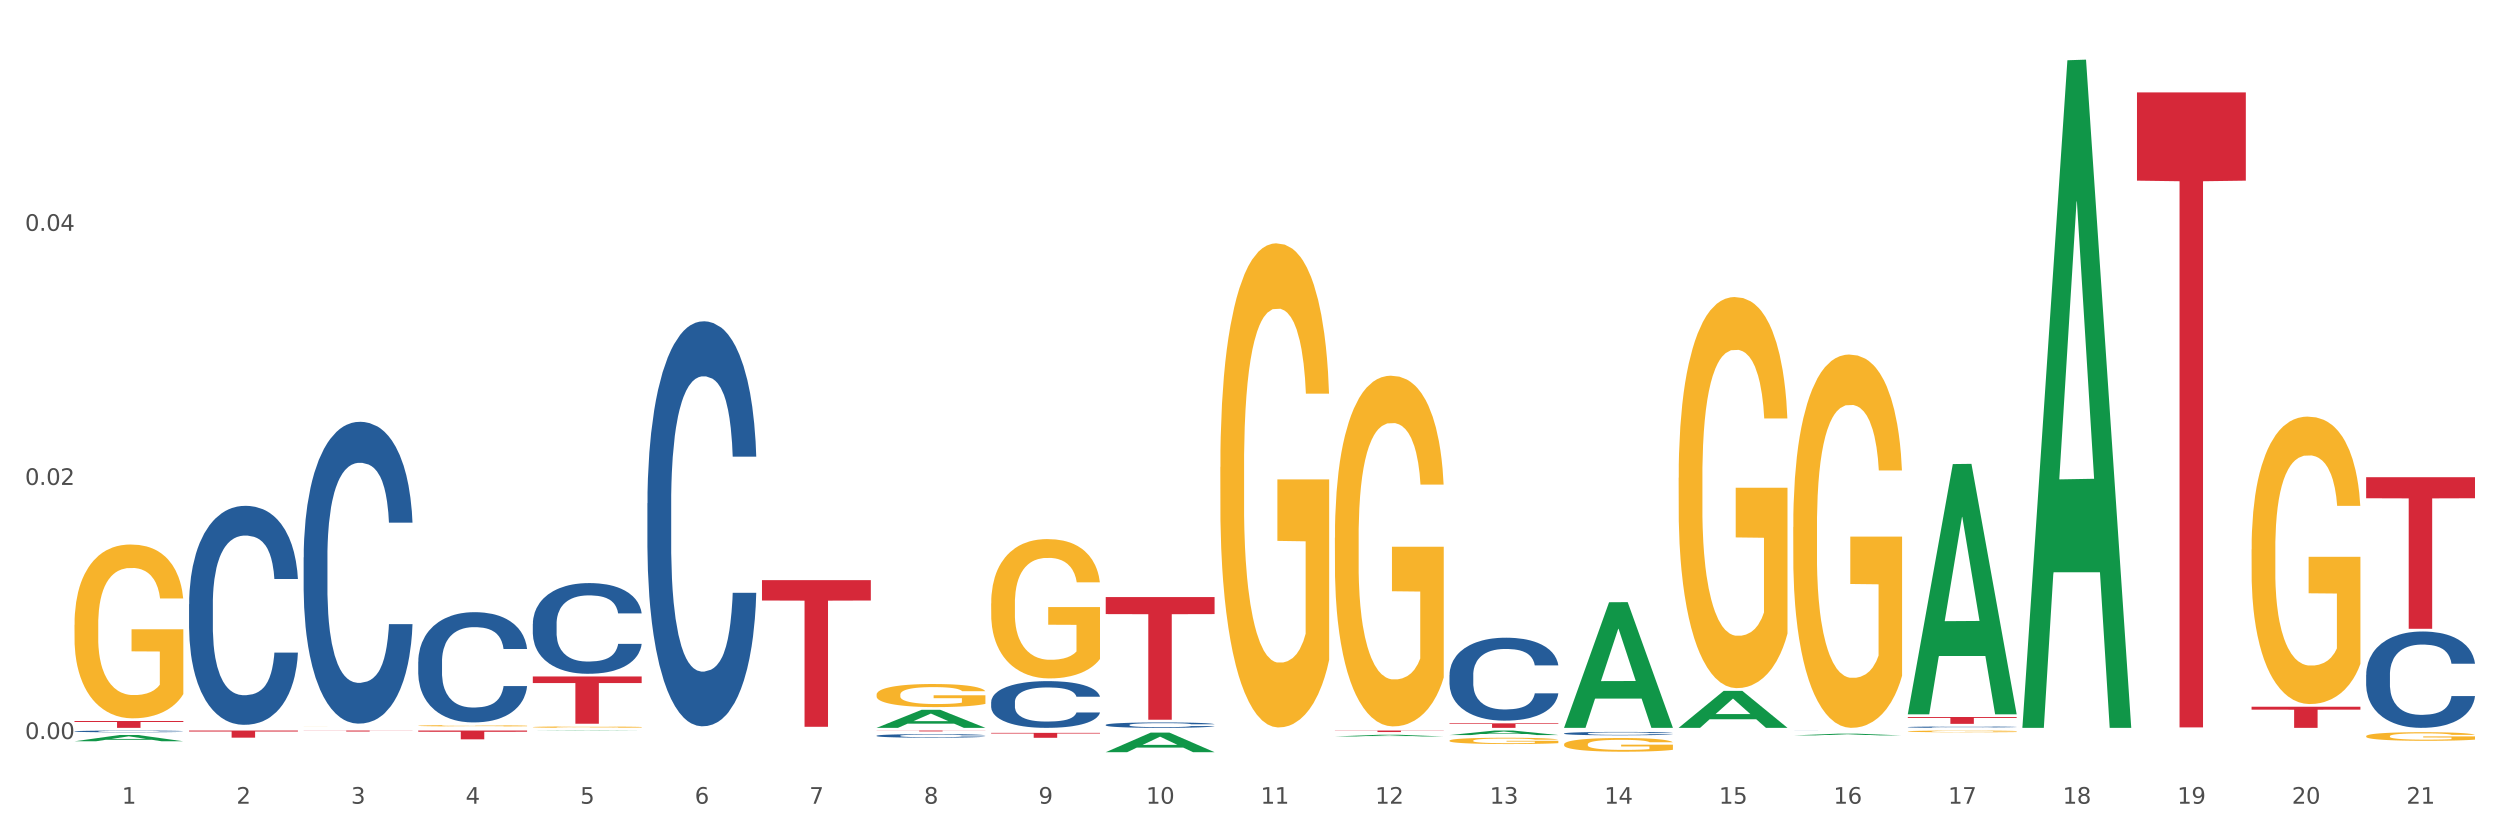 <?xml version="1.0" encoding="utf-8" standalone="no"?>
<!DOCTYPE svg PUBLIC "-//W3C//DTD SVG 1.1//EN"
  "http://www.w3.org/Graphics/SVG/1.1/DTD/svg11.dtd">
<svg xmlns:xlink="http://www.w3.org/1999/xlink" width="1080pt" height="360pt" viewBox="0 0 1080 360" xmlns="http://www.w3.org/2000/svg" version="1.1">
 <rect x="0" y="0" width="1080" height="360" fill="#333333" stroke="none"/>
 <defs>
  <style type="text/css">*{stroke-linejoin: round; stroke-linecap: butt}</style>
 </defs>
 <g id="figure_1">
  <g id="patch_1">
   <path d="M 0 360 
L 1080 360 
L 1080 0 
L 0 0 
z
" style="fill: #ffffff; stroke: #ffffff; stroke-linejoin: miter"/>
  </g>
  <g id="axes_1">
   <g id="matplotlib.axis_1">
    <g id="xtick_1">
     <g id="text_1">
      <!-- 1 -->
      <g style="fill: #4d4d4d" transform="translate(52.633 347.204) scale(0.096 -0.096)">
       <defs>
        <path id="DejaVuSans-31" d="M 794 531 
L 1825 531 
L 1825 4091 
L 703 3866 
L 703 4441 
L 1819 4666 
L 2450 4666 
L 2450 531 
L 3481 531 
L 3481 0 
L 794 0 
L 794 531 
z
" transform="scale(0.016)"/>
       </defs>
       <use xlink:href="#DejaVuSans-31"/>
      </g>
     </g>
    </g>
    <g id="xtick_2">
     <g id="text_2">
      <!-- 2 -->
      <g style="fill: #4d4d4d" transform="translate(102.133 347.204) scale(0.096 -0.096)">
       <defs>
        <path id="DejaVuSans-32" d="M 1228 531 
L 3431 531 
L 3431 0 
L 469 0 
L 469 531 
Q 828 903 1448 1529 
Q 2069 2156 2228 2338 
Q 2531 2678 2651 2914 
Q 2772 3150 2772 3378 
Q 2772 3750 2511 3984 
Q 2250 4219 1831 4219 
Q 1534 4219 1204 4116 
Q 875 4013 500 3803 
L 500 4441 
Q 881 4594 1212 4672 
Q 1544 4750 1819 4750 
Q 2544 4750 2975 4387 
Q 3406 4025 3406 3419 
Q 3406 3131 3298 2873 
Q 3191 2616 2906 2266 
Q 2828 2175 2409 1742 
Q 1991 1309 1228 531 
z
" transform="scale(0.016)"/>
       </defs>
       <use xlink:href="#DejaVuSans-32"/>
      </g>
     </g>
    </g>
    <g id="xtick_3">
     <g id="text_3">
      <!-- 3 -->
      <g style="fill: #4d4d4d" transform="translate(151.633 347.204) scale(0.096 -0.096)">
       <defs>
        <path id="DejaVuSans-33" d="M 2597 2516 
Q 3050 2419 3304 2112 
Q 3559 1806 3559 1356 
Q 3559 666 3084 287 
Q 2609 -91 1734 -91 
Q 1441 -91 1130 -33 
Q 819 25 488 141 
L 488 750 
Q 750 597 1062 519 
Q 1375 441 1716 441 
Q 2309 441 2620 675 
Q 2931 909 2931 1356 
Q 2931 1769 2642 2001 
Q 2353 2234 1838 2234 
L 1294 2234 
L 1294 2753 
L 1863 2753 
Q 2328 2753 2575 2939 
Q 2822 3125 2822 3475 
Q 2822 3834 2567 4026 
Q 2313 4219 1838 4219 
Q 1578 4219 1281 4162 
Q 984 4106 628 3988 
L 628 4550 
Q 988 4650 1302 4700 
Q 1616 4750 1894 4750 
Q 2613 4750 3031 4423 
Q 3450 4097 3450 3541 
Q 3450 3153 3228 2886 
Q 3006 2619 2597 2516 
z
" transform="scale(0.016)"/>
       </defs>
       <use xlink:href="#DejaVuSans-33"/>
      </g>
     </g>
    </g>
    <g id="xtick_4">
     <g id="text_4">
      <!-- 4 -->
      <g style="fill: #4d4d4d" transform="translate(201.133 347.204) scale(0.096 -0.096)">
       <defs>
        <path id="DejaVuSans-34" d="M 2419 4116 
L 825 1625 
L 2419 1625 
L 2419 4116 
z
M 2253 4666 
L 3047 4666 
L 3047 1625 
L 3713 1625 
L 3713 1100 
L 3047 1100 
L 3047 0 
L 2419 0 
L 2419 1100 
L 313 1100 
L 313 1709 
L 2253 4666 
z
" transform="scale(0.016)"/>
       </defs>
       <use xlink:href="#DejaVuSans-34"/>
      </g>
     </g>
    </g>
    <g id="xtick_5">
     <g id="text_5">
      <!-- 5 -->
      <g style="fill: #4d4d4d" transform="translate(250.633 347.204) scale(0.096 -0.096)">
       <defs>
        <path id="DejaVuSans-35" d="M 691 4666 
L 3169 4666 
L 3169 4134 
L 1269 4134 
L 1269 2991 
Q 1406 3038 1543 3061 
Q 1681 3084 1819 3084 
Q 2600 3084 3056 2656 
Q 3513 2228 3513 1497 
Q 3513 744 3044 326 
Q 2575 -91 1722 -91 
Q 1428 -91 1123 -41 
Q 819 9 494 109 
L 494 744 
Q 775 591 1075 516 
Q 1375 441 1709 441 
Q 2250 441 2565 725 
Q 2881 1009 2881 1497 
Q 2881 1984 2565 2268 
Q 2250 2553 1709 2553 
Q 1456 2553 1204 2497 
Q 953 2441 691 2322 
L 691 4666 
z
" transform="scale(0.016)"/>
       </defs>
       <use xlink:href="#DejaVuSans-35"/>
      </g>
     </g>
    </g>
    <g id="xtick_6">
     <g id="text_6">
      <!-- 6 -->
      <g style="fill: #4d4d4d" transform="translate(300.134 347.204) scale(0.096 -0.096)">
       <defs>
        <path id="DejaVuSans-36" d="M 2113 2584 
Q 1688 2584 1439 2293 
Q 1191 2003 1191 1497 
Q 1191 994 1439 701 
Q 1688 409 2113 409 
Q 2538 409 2786 701 
Q 3034 994 3034 1497 
Q 3034 2003 2786 2293 
Q 2538 2584 2113 2584 
z
M 3366 4563 
L 3366 3988 
Q 3128 4100 2886 4159 
Q 2644 4219 2406 4219 
Q 1781 4219 1451 3797 
Q 1122 3375 1075 2522 
Q 1259 2794 1537 2939 
Q 1816 3084 2150 3084 
Q 2853 3084 3261 2657 
Q 3669 2231 3669 1497 
Q 3669 778 3244 343 
Q 2819 -91 2113 -91 
Q 1303 -91 875 529 
Q 447 1150 447 2328 
Q 447 3434 972 4092 
Q 1497 4750 2381 4750 
Q 2619 4750 2861 4703 
Q 3103 4656 3366 4563 
z
" transform="scale(0.016)"/>
       </defs>
       <use xlink:href="#DejaVuSans-36"/>
      </g>
     </g>
    </g>
    <g id="xtick_7">
     <g id="text_7">
      <!-- 7 -->
      <g style="fill: #4d4d4d" transform="translate(349.634 347.204) scale(0.096 -0.096)">
       <defs>
        <path id="DejaVuSans-37" d="M 525 4666 
L 3525 4666 
L 3525 4397 
L 1831 0 
L 1172 0 
L 2766 4134 
L 525 4134 
L 525 4666 
z
" transform="scale(0.016)"/>
       </defs>
       <use xlink:href="#DejaVuSans-37"/>
      </g>
     </g>
    </g>
    <g id="xtick_8">
     <g id="text_8">
      <!-- 8 -->
      <g style="fill: #4d4d4d" transform="translate(399.134 347.204) scale(0.096 -0.096)">
       <defs>
        <path id="DejaVuSans-38" d="M 2034 2216 
Q 1584 2216 1326 1975 
Q 1069 1734 1069 1313 
Q 1069 891 1326 650 
Q 1584 409 2034 409 
Q 2484 409 2743 651 
Q 3003 894 3003 1313 
Q 3003 1734 2745 1975 
Q 2488 2216 2034 2216 
z
M 1403 2484 
Q 997 2584 770 2862 
Q 544 3141 544 3541 
Q 544 4100 942 4425 
Q 1341 4750 2034 4750 
Q 2731 4750 3128 4425 
Q 3525 4100 3525 3541 
Q 3525 3141 3298 2862 
Q 3072 2584 2669 2484 
Q 3125 2378 3379 2068 
Q 3634 1759 3634 1313 
Q 3634 634 3220 271 
Q 2806 -91 2034 -91 
Q 1263 -91 848 271 
Q 434 634 434 1313 
Q 434 1759 690 2068 
Q 947 2378 1403 2484 
z
M 1172 3481 
Q 1172 3119 1398 2916 
Q 1625 2713 2034 2713 
Q 2441 2713 2670 2916 
Q 2900 3119 2900 3481 
Q 2900 3844 2670 4047 
Q 2441 4250 2034 4250 
Q 1625 4250 1398 4047 
Q 1172 3844 1172 3481 
z
" transform="scale(0.016)"/>
       </defs>
       <use xlink:href="#DejaVuSans-38"/>
      </g>
     </g>
    </g>
    <g id="xtick_9">
     <g id="text_9">
      <!-- 9 -->
      <g style="fill: #4d4d4d" transform="translate(448.634 347.204) scale(0.096 -0.096)">
       <defs>
        <path id="DejaVuSans-39" d="M 703 97 
L 703 672 
Q 941 559 1184 500 
Q 1428 441 1663 441 
Q 2288 441 2617 861 
Q 2947 1281 2994 2138 
Q 2813 1869 2534 1725 
Q 2256 1581 1919 1581 
Q 1219 1581 811 2004 
Q 403 2428 403 3163 
Q 403 3881 828 4315 
Q 1253 4750 1959 4750 
Q 2769 4750 3195 4129 
Q 3622 3509 3622 2328 
Q 3622 1225 3098 567 
Q 2575 -91 1691 -91 
Q 1453 -91 1209 -44 
Q 966 3 703 97 
z
M 1959 2075 
Q 2384 2075 2632 2365 
Q 2881 2656 2881 3163 
Q 2881 3666 2632 3958 
Q 2384 4250 1959 4250 
Q 1534 4250 1286 3958 
Q 1038 3666 1038 3163 
Q 1038 2656 1286 2365 
Q 1534 2075 1959 2075 
z
" transform="scale(0.016)"/>
       </defs>
       <use xlink:href="#DejaVuSans-39"/>
      </g>
     </g>
    </g>
    <g id="xtick_10">
     <g id="text_10">
      <!-- 10 -->
      <g style="fill: #4d4d4d" transform="translate(495.079 347.204) scale(0.096 -0.096)">
       <defs>
        <path id="DejaVuSans-30" d="M 2034 4250 
Q 1547 4250 1301 3770 
Q 1056 3291 1056 2328 
Q 1056 1369 1301 889 
Q 1547 409 2034 409 
Q 2525 409 2770 889 
Q 3016 1369 3016 2328 
Q 3016 3291 2770 3770 
Q 2525 4250 2034 4250 
z
M 2034 4750 
Q 2819 4750 3233 4129 
Q 3647 3509 3647 2328 
Q 3647 1150 3233 529 
Q 2819 -91 2034 -91 
Q 1250 -91 836 529 
Q 422 1150 422 2328 
Q 422 3509 836 4129 
Q 1250 4750 2034 4750 
z
" transform="scale(0.016)"/>
       </defs>
       <use xlink:href="#DejaVuSans-31"/>
       <use xlink:href="#DejaVuSans-30" transform="translate(63.623 0)"/>
      </g>
     </g>
    </g>
    <g id="xtick_11">
     <g id="text_11">
      <!-- 11 -->
      <g style="fill: #4d4d4d" transform="translate(544.58 347.204) scale(0.096 -0.096)">
       <use xlink:href="#DejaVuSans-31"/>
       <use xlink:href="#DejaVuSans-31" transform="translate(63.623 0)"/>
      </g>
     </g>
    </g>
    <g id="xtick_12">
     <g id="text_12">
      <!-- 12 -->
      <g style="fill: #4d4d4d" transform="translate(594.08 347.204) scale(0.096 -0.096)">
       <use xlink:href="#DejaVuSans-31"/>
       <use xlink:href="#DejaVuSans-32" transform="translate(63.623 0)"/>
      </g>
     </g>
    </g>
    <g id="xtick_13">
     <g id="text_13">
      <!-- 13 -->
      <g style="fill: #4d4d4d" transform="translate(643.58 347.204) scale(0.096 -0.096)">
       <use xlink:href="#DejaVuSans-31"/>
       <use xlink:href="#DejaVuSans-33" transform="translate(63.623 0)"/>
      </g>
     </g>
    </g>
    <g id="xtick_14">
     <g id="text_14">
      <!-- 14 -->
      <g style="fill: #4d4d4d" transform="translate(693.08 347.204) scale(0.096 -0.096)">
       <use xlink:href="#DejaVuSans-31"/>
       <use xlink:href="#DejaVuSans-34" transform="translate(63.623 0)"/>
      </g>
     </g>
    </g>
    <g id="xtick_15">
     <g id="text_15">
      <!-- 15 -->
      <g style="fill: #4d4d4d" transform="translate(742.58 347.204) scale(0.096 -0.096)">
       <use xlink:href="#DejaVuSans-31"/>
       <use xlink:href="#DejaVuSans-35" transform="translate(63.623 0)"/>
      </g>
     </g>
    </g>
    <g id="xtick_16">
     <g id="text_16">
      <!-- 16 -->
      <g style="fill: #4d4d4d" transform="translate(792.08 347.204) scale(0.096 -0.096)">
       <use xlink:href="#DejaVuSans-31"/>
       <use xlink:href="#DejaVuSans-36" transform="translate(63.623 0)"/>
      </g>
     </g>
    </g>
    <g id="xtick_17">
     <g id="text_17">
      <!-- 17 -->
      <g style="fill: #4d4d4d" transform="translate(841.58 347.204) scale(0.096 -0.096)">
       <use xlink:href="#DejaVuSans-31"/>
       <use xlink:href="#DejaVuSans-37" transform="translate(63.623 0)"/>
      </g>
     </g>
    </g>
    <g id="xtick_18">
     <g id="text_18">
      <!-- 18 -->
      <g style="fill: #4d4d4d" transform="translate(891.08 347.204) scale(0.096 -0.096)">
       <use xlink:href="#DejaVuSans-31"/>
       <use xlink:href="#DejaVuSans-38" transform="translate(63.623 0)"/>
      </g>
     </g>
    </g>
    <g id="xtick_19">
     <g id="text_19">
      <!-- 19 -->
      <g style="fill: #4d4d4d" transform="translate(940.58 347.204) scale(0.096 -0.096)">
       <use xlink:href="#DejaVuSans-31"/>
       <use xlink:href="#DejaVuSans-39" transform="translate(63.623 0)"/>
      </g>
     </g>
    </g>
    <g id="xtick_20">
     <g id="text_20">
      <!-- 20 -->
      <g style="fill: #4d4d4d" transform="translate(990.08 347.204) scale(0.096 -0.096)">
       <use xlink:href="#DejaVuSans-32"/>
       <use xlink:href="#DejaVuSans-30" transform="translate(63.623 0)"/>
      </g>
     </g>
    </g>
    <g id="xtick_21">
     <g id="text_21">
      <!-- 21 -->
      <g style="fill: #4d4d4d" transform="translate(1039.58 347.204) scale(0.096 -0.096)">
       <use xlink:href="#DejaVuSans-32"/>
       <use xlink:href="#DejaVuSans-31" transform="translate(63.623 0)"/>
      </g>
     </g>
    </g>
    <g id="xtick_22"/>
    <g id="xtick_23"/>
    <g id="xtick_24"/>
    <g id="xtick_25"/>
    <g id="xtick_26"/>
    <g id="xtick_27"/>
    <g id="xtick_28"/>
    <g id="xtick_29"/>
    <g id="xtick_30"/>
    <g id="xtick_31"/>
    <g id="xtick_32"/>
    <g id="xtick_33"/>
    <g id="xtick_34"/>
    <g id="xtick_35"/>
    <g id="xtick_36"/>
    <g id="xtick_37"/>
    <g id="xtick_38"/>
    <g id="xtick_39"/>
    <g id="xtick_40"/>
    <g id="xtick_41"/>
   </g>
   <g id="matplotlib.axis_2">
    <g id="ytick_1">
     <g id="text_22">
      <!-- 0.00 -->
      <g style="fill: #4d4d4d" transform="translate(10.8 319.242) scale(0.096 -0.096)">
       <defs>
        <path id="DejaVuSans-2e" d="M 684 794 
L 1344 794 
L 1344 0 
L 684 0 
L 684 794 
z
" transform="scale(0.016)"/>
       </defs>
       <use xlink:href="#DejaVuSans-30"/>
       <use xlink:href="#DejaVuSans-2e" transform="translate(63.623 0)"/>
       <use xlink:href="#DejaVuSans-30" transform="translate(95.41 0)"/>
       <use xlink:href="#DejaVuSans-30" transform="translate(159.033 0)"/>
      </g>
     </g>
    </g>
    <g id="ytick_2">
     <g id="text_23">
      <!-- 0.02 -->
      <g style="fill: #4d4d4d" transform="translate(10.8 209.48) scale(0.096 -0.096)">
       <use xlink:href="#DejaVuSans-30"/>
       <use xlink:href="#DejaVuSans-2e" transform="translate(63.623 0)"/>
       <use xlink:href="#DejaVuSans-30" transform="translate(95.41 0)"/>
       <use xlink:href="#DejaVuSans-32" transform="translate(159.033 0)"/>
      </g>
     </g>
    </g>
    <g id="ytick_3">
     <g id="text_24">
      <!-- 0.04 -->
      <g style="fill: #4d4d4d" transform="translate(10.8 99.718) scale(0.096 -0.096)">
       <use xlink:href="#DejaVuSans-30"/>
       <use xlink:href="#DejaVuSans-2e" transform="translate(63.623 0)"/>
       <use xlink:href="#DejaVuSans-30" transform="translate(95.41 0)"/>
       <use xlink:href="#DejaVuSans-34" transform="translate(159.033 0)"/>
      </g>
     </g>
    </g>
    <g id="ytick_4"/>
    <g id="ytick_5"/>
    <g id="ytick_6"/>
   </g>
   <g id="PolyCollection_1">
    <path d="M 32.175 320.231 
L 32.223 320.228 
L 51.615 317.525 
L 59.663 317.522 
L 79.2 320.236 
L 69.892 320.236 
L 65.674 319.604 
L 45.652 319.604 
L 45.507 319.614 
L 41.435 320.236 
L 32.175 320.236 
L 32.175 320.231 
L 48.173 319.227 
L 63.153 319.224 
L 55.736 318.1 
L 55.639 318.095 
L 55.542 318.103 
L 48.125 319.224 
L 48.173 319.227 
L 32.175 320.231 
z
" clip-path="url(#p1324efaed6)" style="fill: #109648"/>
    <path d="M 1022.175 318.031 
L 1022.231 318.027 
L 1022.231 317.905 
L 1022.342 317.8 
L 1022.897 317.545 
L 1023.73 317.334 
L 1024.34 317.222 
L 1024.951 317.13 
L 1025.673 317.039 
L 1026.561 316.943 
L 1028.171 316.804 
L 1029.17 316.733 
L 1030.392 316.658 
L 1032.613 316.549 
L 1034.223 316.488 
L 1035.888 316.437 
L 1038.609 316.376 
L 1040.385 316.349 
L 1042.273 316.328 
L 1044.549 316.315 
L 1046.27 316.311 
L 1050.046 316.322 
L 1053.266 316.352 
L 1054.82 316.376 
L 1056.819 316.417 
L 1057.874 316.444 
L 1059.595 316.498 
L 1061.372 316.57 
L 1062.593 316.631 
L 1064.425 316.746 
L 1065.813 316.862 
L 1067.09 317.005 
L 1067.756 317.103 
L 1068.256 317.195 
L 1068.7 317.3 
L 1069.144 317.467 
L 1059.151 317.467 
L 1058.762 317.348 
L 1058.152 317.236 
L 1057.263 317.127 
L 1056.486 317.059 
L 1055.154 316.974 
L 1053.932 316.92 
L 1052.655 316.879 
L 1051.101 316.845 
L 1049.879 316.828 
L 1048.158 316.814 
L 1044.771 316.818 
L 1042.495 316.845 
L 1040.941 316.879 
L 1039.941 316.909 
L 1039.053 316.943 
L 1038.054 316.991 
L 1036.888 317.062 
L 1036.055 317.127 
L 1035.222 317.208 
L 1034.556 317.29 
L 1033.945 317.385 
L 1033.445 317.487 
L 1033.057 317.592 
L 1032.724 317.721 
L 1032.446 317.935 
L 1032.446 318.401 
L 1032.557 318.506 
L 1032.835 318.646 
L 1033.168 318.751 
L 1033.723 318.877 
L 1034.223 318.962 
L 1035.167 319.084 
L 1036.221 319.186 
L 1037.054 319.25 
L 1037.887 319.305 
L 1039.331 319.379 
L 1040.941 319.441 
L 1042.329 319.478 
L 1044.216 319.512 
L 1045.493 319.526 
L 1046.604 319.532 
L 1049.324 319.532 
L 1051.267 319.522 
L 1053.432 319.498 
L 1055.098 319.468 
L 1056.486 319.43 
L 1058.041 319.369 
L 1059.04 319.311 
L 1059.04 318.601 
L 1046.826 318.598 
L 1046.826 318.126 
L 1069.2 318.126 
L 1069.2 319.512 
L 1068.256 319.583 
L 1067.201 319.648 
L 1066.091 319.706 
L 1064.425 319.777 
L 1062.427 319.845 
L 1060.65 319.892 
L 1058.762 319.933 
L 1056.542 319.971 
L 1053.655 320.005 
L 1051.878 320.018 
L 1049.657 320.028 
L 1047.048 320.032 
L 1044.771 320.025 
L 1042.551 320.008 
L 1040.219 319.977 
L 1037.943 319.933 
L 1036.221 319.889 
L 1034.5 319.835 
L 1032.668 319.763 
L 1031.225 319.695 
L 1030.114 319.634 
L 1028.893 319.556 
L 1027.56 319.454 
L 1026.561 319.362 
L 1025.673 319.267 
L 1024.729 319.145 
L 1024.063 319.04 
L 1023.396 318.907 
L 1023.008 318.809 
L 1022.564 318.656 
L 1022.231 318.442 
L 1022.175 318.031 
z
" clip-path="url(#p1324efaed6)" style="fill: #f7b32b"/>
    <path d="M 32.175 311.485 
L 79.2 311.485 
L 79.2 311.895 
L 60.702 311.898 
L 60.702 314.436 
L 50.562 314.436 
L 50.562 311.898 
L 32.175 311.895 
L 32.175 311.488 
L 32.175 311.485 
z
" clip-path="url(#p1324efaed6)" style="fill: #d62839"/>
    <path d="M 81.675 315.595 
L 128.7 315.595 
L 128.7 316.023 
L 110.202 316.025 
L 110.202 318.671 
L 100.062 318.671 
L 100.062 316.025 
L 81.675 316.023 
L 81.675 315.598 
L 81.675 315.595 
z
" clip-path="url(#p1324efaed6)" style="fill: #d62839"/>
    <path d="M 131.175 315.595 
L 178.2 315.595 
L 178.2 315.656 
L 159.702 315.657 
L 159.702 316.037 
L 149.562 316.037 
L 149.562 315.657 
L 131.175 315.656 
L 131.175 315.595 
L 131.175 315.595 
z
" clip-path="url(#p1324efaed6)" style="fill: #d62839"/>
    <path d="M 180.675 315.595 
L 227.7 315.595 
L 227.7 316.122 
L 209.202 316.125 
L 209.202 319.385 
L 199.062 319.385 
L 199.062 316.125 
L 180.675 316.122 
L 180.675 315.599 
L 180.675 315.595 
z
" clip-path="url(#p1324efaed6)" style="fill: #d62839"/>
    <path d="M 230.175 292.24 
L 277.2 292.24 
L 277.2 295.078 
L 258.702 295.098 
L 258.702 312.667 
L 248.562 312.667 
L 248.562 295.098 
L 230.175 295.078 
L 230.175 292.259 
L 230.175 292.24 
z
" clip-path="url(#p1324efaed6)" style="fill: #d62839"/>
    <path d="M 329.175 250.615 
L 376.2 250.615 
L 376.2 259.42 
L 357.702 259.48 
L 357.702 313.981 
L 347.562 313.981 
L 347.562 259.48 
L 329.175 259.42 
L 329.175 250.674 
L 329.175 250.615 
z
" clip-path="url(#p1324efaed6)" style="fill: #d62839"/>
    <path d="M 378.675 315.595 
L 425.7 315.595 
L 425.7 315.648 
L 407.202 315.648 
L 407.202 315.974 
L 397.062 315.974 
L 397.062 315.648 
L 378.675 315.648 
L 378.675 315.595 
L 378.675 315.595 
z
" clip-path="url(#p1324efaed6)" style="fill: #d62839"/>
    <path d="M 428.175 316.585 
L 475.2 316.585 
L 475.2 316.884 
L 456.702 316.886 
L 456.702 318.731 
L 446.562 318.731 
L 446.562 316.886 
L 428.175 316.884 
L 428.175 316.587 
L 428.175 316.585 
z
" clip-path="url(#p1324efaed6)" style="fill: #d62839"/>
    <path d="M 477.675 257.923 
L 524.7 257.923 
L 524.7 265.289 
L 506.202 265.339 
L 506.202 310.932 
L 496.062 310.932 
L 496.062 265.339 
L 477.675 265.289 
L 477.675 257.972 
L 477.675 257.923 
z
" clip-path="url(#p1324efaed6)" style="fill: #d62839"/>
    <path d="M 576.675 315.595 
L 623.7 315.595 
L 623.7 315.685 
L 605.202 315.686 
L 605.202 316.243 
L 595.062 316.243 
L 595.062 315.686 
L 576.675 315.685 
L 576.675 315.596 
L 576.675 315.595 
z
" clip-path="url(#p1324efaed6)" style="fill: #d62839"/>
    <path d="M 824.175 309.741 
L 871.2 309.741 
L 871.2 310.152 
L 852.702 310.154 
L 852.702 312.697 
L 842.562 312.697 
L 842.562 310.154 
L 824.175 310.152 
L 824.175 309.744 
L 824.175 309.741 
z
" clip-path="url(#p1324efaed6)" style="fill: #d62839"/>
    <path d="M 923.175 39.92 
L 970.2 39.92 
L 970.2 78.041 
L 951.702 78.299 
L 951.702 314.236 
L 941.562 314.236 
L 941.562 78.299 
L 923.175 78.041 
L 923.175 40.178 
L 923.175 39.92 
z
" clip-path="url(#p1324efaed6)" style="fill: #d62839"/>
    <path d="M 972.675 305.315 
L 1019.7 305.315 
L 1019.7 306.582 
L 1001.202 306.591 
L 1001.202 314.436 
L 991.062 314.436 
L 991.062 306.591 
L 972.675 306.582 
L 972.675 305.323 
L 972.675 305.315 
z
" clip-path="url(#p1324efaed6)" style="fill: #d62839"/>
    <path d="M 972.675 237.355 
L 972.731 237.242 
L 972.731 233.159 
L 972.842 229.643 
L 973.397 221.137 
L 974.23 214.106 
L 974.84 210.363 
L 975.451 207.301 
L 976.173 204.239 
L 977.061 201.063 
L 978.671 196.413 
L 979.67 194.031 
L 980.892 191.536 
L 983.113 187.907 
L 984.723 185.866 
L 986.388 184.165 
L 989.109 182.123 
L 990.885 181.216 
L 992.773 180.535 
L 995.049 180.082 
L 996.77 179.968 
L 1000.546 180.309 
L 1003.766 181.329 
L 1005.32 182.123 
L 1007.319 183.484 
L 1008.374 184.391 
L 1010.095 186.206 
L 1011.872 188.588 
L 1013.093 190.629 
L 1014.925 194.485 
L 1016.313 198.341 
L 1017.59 203.104 
L 1018.256 206.393 
L 1018.756 209.456 
L 1019.2 212.971 
L 1019.644 218.529 
L 1009.651 218.529 
L 1009.262 214.559 
L 1008.652 210.817 
L 1007.763 207.187 
L 1006.986 204.919 
L 1005.654 202.084 
L 1004.432 200.269 
L 1003.155 198.908 
L 1001.601 197.774 
L 1000.379 197.207 
L 998.658 196.753 
L 995.271 196.867 
L 992.995 197.774 
L 991.441 198.908 
L 990.441 199.929 
L 989.553 201.063 
L 988.554 202.651 
L 987.388 205.033 
L 986.555 207.187 
L 985.722 209.909 
L 985.056 212.631 
L 984.445 215.807 
L 983.945 219.209 
L 983.557 222.725 
L 983.224 227.035 
L 982.946 234.18 
L 982.946 249.717 
L 983.057 253.233 
L 983.335 257.883 
L 983.668 261.399 
L 984.223 265.595 
L 984.723 268.43 
L 985.667 272.513 
L 986.721 275.916 
L 987.554 278.07 
L 988.387 279.885 
L 989.831 282.38 
L 991.441 284.421 
L 992.829 285.669 
L 994.716 286.803 
L 995.993 287.257 
L 997.104 287.484 
L 999.824 287.484 
L 1001.767 287.143 
L 1003.932 286.349 
L 1005.598 285.329 
L 1006.986 284.081 
L 1008.541 282.04 
L 1009.54 280.112 
L 1009.54 256.409 
L 997.326 256.295 
L 997.326 240.531 
L 1019.7 240.531 
L 1019.7 286.803 
L 1018.756 289.185 
L 1017.701 291.34 
L 1016.591 293.268 
L 1014.925 295.649 
L 1012.927 297.918 
L 1011.15 299.505 
L 1009.262 300.866 
L 1007.042 302.114 
L 1004.155 303.248 
L 1002.378 303.702 
L 1000.157 304.042 
L 997.548 304.155 
L 995.271 303.928 
L 993.051 303.361 
L 990.719 302.341 
L 988.443 300.866 
L 986.721 299.392 
L 985 297.577 
L 983.168 295.196 
L 981.725 292.927 
L 980.614 290.886 
L 979.393 288.278 
L 978.06 284.875 
L 977.061 281.813 
L 976.173 278.637 
L 975.229 274.555 
L 974.563 271.039 
L 973.896 266.616 
L 973.508 263.327 
L 973.064 258.223 
L 972.731 251.078 
L 972.675 237.355 
z
" clip-path="url(#p1324efaed6)" style="fill: #f7b32b"/>
    <path d="M 1022.175 206.14 
L 1069.2 206.14 
L 1069.2 215.243 
L 1050.702 215.304 
L 1050.702 271.644 
L 1040.562 271.644 
L 1040.562 215.304 
L 1022.175 215.243 
L 1022.175 206.201 
L 1022.175 206.14 
z
" clip-path="url(#p1324efaed6)" style="fill: #d62839"/>
    <path d="M 1022.175 291.51 
L 1022.231 291.471 
L 1022.231 290.407 
L 1022.397 288.962 
L 1023.009 286.301 
L 1023.787 284.286 
L 1025.121 281.928 
L 1025.844 280.94 
L 1026.789 279.837 
L 1028.734 278.05 
L 1030.957 276.53 
L 1032.514 275.693 
L 1033.681 275.161 
L 1036.294 274.21 
L 1037.794 273.792 
L 1039.351 273.45 
L 1040.685 273.222 
L 1042.908 272.956 
L 1044.687 272.842 
L 1046.744 272.804 
L 1048.467 272.842 
L 1050.746 272.994 
L 1054.081 273.45 
L 1055.359 273.716 
L 1057.082 274.172 
L 1058.861 274.781 
L 1060.306 275.389 
L 1061.974 276.263 
L 1063.697 277.404 
L 1065.365 278.849 
L 1066.532 280.179 
L 1067.477 281.586 
L 1068.311 283.297 
L 1068.922 285.16 
L 1069.2 286.719 
L 1059.028 286.719 
L 1058.75 285.312 
L 1058.194 283.791 
L 1057.638 282.765 
L 1057.027 281.928 
L 1056.082 280.978 
L 1055.248 280.37 
L 1053.859 279.647 
L 1052.58 279.191 
L 1051.524 278.925 
L 1050.245 278.697 
L 1047.522 278.469 
L 1045.576 278.469 
L 1044.353 278.545 
L 1042.853 278.735 
L 1041.574 279.001 
L 1040.073 279.457 
L 1038.906 279.951 
L 1037.739 280.598 
L 1037.072 281.054 
L 1036.071 281.89 
L 1035.404 282.575 
L 1034.515 283.753 
L 1034.015 284.59 
L 1033.125 286.757 
L 1032.736 288.354 
L 1032.569 289.456 
L 1032.458 290.673 
L 1032.458 296.604 
L 1032.792 299.266 
L 1033.07 300.406 
L 1033.514 301.699 
L 1034.348 303.372 
L 1035.571 305.007 
L 1036.849 306.185 
L 1037.906 306.908 
L 1038.906 307.44 
L 1039.907 307.858 
L 1041.13 308.238 
L 1042.13 308.467 
L 1043.631 308.695 
L 1045.41 308.809 
L 1046.799 308.809 
L 1049.634 308.619 
L 1050.912 308.429 
L 1052.135 308.162 
L 1053.469 307.744 
L 1054.526 307.288 
L 1055.137 306.946 
L 1056.138 306.223 
L 1056.916 305.463 
L 1057.583 304.588 
L 1058.027 303.828 
L 1058.528 302.687 
L 1058.917 301.395 
L 1059.028 300.71 
L 1069.2 300.71 
L 1068.978 302.079 
L 1068.589 303.41 
L 1067.81 305.197 
L 1067.199 306.223 
L 1066.254 307.478 
L 1065.253 308.543 
L 1063.864 309.721 
L 1062.585 310.596 
L 1061.251 311.356 
L 1059.806 312.04 
L 1057.194 312.991 
L 1056.249 313.257 
L 1054.248 313.713 
L 1052.691 313.979 
L 1050.412 314.246 
L 1048.078 314.398 
L 1045.632 314.436 
L 1043.464 314.36 
L 1041.074 314.132 
L 1039.573 313.903 
L 1037.906 313.561 
L 1035.96 313.029 
L 1034.126 312.383 
L 1032.403 311.622 
L 1030.791 310.748 
L 1029.29 309.759 
L 1027.344 308.124 
L 1025.899 306.528 
L 1024.843 305.045 
L 1024.12 303.79 
L 1023.398 302.193 
L 1023.009 301.091 
L 1022.397 298.429 
L 1022.175 295.958 
L 1022.175 291.51 
z
" clip-path="url(#p1324efaed6)" style="fill: #255c99"/>
    <path d="M 824.175 314.117 
L 824.231 314.116 
L 824.231 314.101 
L 824.397 314.081 
L 825.009 314.044 
L 825.787 314.016 
L 827.121 313.983 
L 827.844 313.97 
L 828.789 313.954 
L 830.734 313.929 
L 832.957 313.908 
L 834.514 313.897 
L 835.681 313.889 
L 838.294 313.876 
L 839.794 313.87 
L 841.351 313.865 
L 842.685 313.862 
L 844.908 313.859 
L 846.687 313.857 
L 848.744 313.856 
L 850.467 313.857 
L 852.746 313.859 
L 856.081 313.865 
L 857.359 313.869 
L 859.082 313.875 
L 860.861 313.884 
L 862.306 313.892 
L 863.974 313.905 
L 865.697 313.92 
L 867.365 313.941 
L 868.532 313.959 
L 869.477 313.979 
L 870.311 314.002 
L 870.922 314.028 
L 871.2 314.05 
L 861.028 314.05 
L 860.75 314.03 
L 860.194 314.009 
L 859.638 313.995 
L 859.027 313.983 
L 858.082 313.97 
L 857.248 313.962 
L 855.859 313.952 
L 854.58 313.945 
L 853.524 313.942 
L 852.245 313.938 
L 849.522 313.935 
L 847.576 313.935 
L 846.353 313.936 
L 844.853 313.939 
L 843.574 313.943 
L 842.073 313.949 
L 840.906 313.956 
L 839.739 313.965 
L 839.072 313.971 
L 838.071 313.983 
L 837.404 313.992 
L 836.515 314.009 
L 836.015 314.02 
L 835.125 314.051 
L 834.736 314.073 
L 834.569 314.088 
L 834.458 314.105 
L 834.458 314.188 
L 834.792 314.225 
L 835.07 314.24 
L 835.514 314.258 
L 836.348 314.282 
L 837.571 314.305 
L 838.849 314.321 
L 839.906 314.331 
L 840.906 314.338 
L 841.907 314.344 
L 843.13 314.349 
L 844.13 314.353 
L 845.631 314.356 
L 847.41 314.357 
L 848.799 314.357 
L 851.634 314.355 
L 852.913 314.352 
L 854.135 314.348 
L 855.469 314.343 
L 856.526 314.336 
L 857.137 314.331 
L 858.138 314.321 
L 858.916 314.311 
L 859.583 314.299 
L 860.027 314.288 
L 860.528 314.272 
L 860.917 314.254 
L 861.028 314.245 
L 871.2 314.245 
L 870.978 314.264 
L 870.589 314.282 
L 869.81 314.307 
L 869.199 314.321 
L 868.254 314.339 
L 867.253 314.354 
L 865.864 314.37 
L 864.585 314.382 
L 863.251 314.393 
L 861.806 314.402 
L 859.194 314.416 
L 858.249 314.419 
L 856.248 314.426 
L 854.691 314.429 
L 852.412 314.433 
L 850.078 314.435 
L 847.632 314.436 
L 845.464 314.435 
L 843.074 314.431 
L 841.573 314.428 
L 839.906 314.424 
L 837.96 314.416 
L 836.126 314.407 
L 834.403 314.397 
L 832.791 314.384 
L 831.29 314.371 
L 829.344 314.348 
L 827.899 314.326 
L 826.843 314.305 
L 826.12 314.288 
L 825.398 314.265 
L 825.009 314.25 
L 824.397 314.213 
L 824.175 314.179 
L 824.175 314.117 
z
" clip-path="url(#p1324efaed6)" style="fill: #255c99"/>
    <path d="M 774.675 315.774 
L 774.731 315.774 
L 774.731 315.774 
L 774.897 315.773 
L 775.509 315.772 
L 776.287 315.771 
L 777.621 315.77 
L 778.344 315.77 
L 779.289 315.769 
L 781.234 315.768 
L 783.457 315.768 
L 785.014 315.767 
L 786.181 315.767 
L 788.794 315.767 
L 790.294 315.767 
L 791.851 315.767 
L 793.185 315.766 
L 795.408 315.766 
L 797.187 315.766 
L 799.244 315.766 
L 800.967 315.766 
L 803.246 315.766 
L 806.581 315.767 
L 807.859 315.767 
L 809.582 315.767 
L 811.361 315.767 
L 812.806 315.767 
L 814.474 315.768 
L 816.197 315.768 
L 817.865 315.769 
L 819.032 315.769 
L 819.977 315.77 
L 820.811 315.771 
L 821.422 315.771 
L 821.7 315.772 
L 811.528 315.772 
L 811.25 315.771 
L 810.694 315.771 
L 810.138 315.77 
L 809.527 315.77 
L 808.582 315.77 
L 807.748 315.769 
L 806.359 315.769 
L 805.08 315.769 
L 804.024 315.769 
L 802.745 315.769 
L 800.022 315.769 
L 798.076 315.769 
L 796.853 315.769 
L 795.353 315.769 
L 794.074 315.769 
L 792.573 315.769 
L 791.406 315.769 
L 790.239 315.769 
L 789.572 315.77 
L 788.571 315.77 
L 787.904 315.77 
L 787.015 315.771 
L 786.515 315.771 
L 785.625 315.772 
L 785.236 315.773 
L 785.069 315.773 
L 784.958 315.774 
L 784.958 315.776 
L 785.292 315.777 
L 785.57 315.778 
L 786.014 315.778 
L 786.848 315.779 
L 788.071 315.78 
L 789.349 315.78 
L 790.406 315.78 
L 791.406 315.781 
L 792.407 315.781 
L 793.63 315.781 
L 794.63 315.781 
L 796.131 315.781 
L 797.91 315.781 
L 799.299 315.781 
L 802.134 315.781 
L 803.413 315.781 
L 804.635 315.781 
L 805.969 315.781 
L 807.026 315.78 
L 807.637 315.78 
L 808.638 315.78 
L 809.416 315.78 
L 810.083 315.779 
L 810.527 315.779 
L 811.028 315.779 
L 811.417 315.778 
L 811.528 315.778 
L 821.7 315.778 
L 821.478 315.778 
L 821.089 315.779 
L 820.31 315.78 
L 819.699 315.78 
L 818.754 315.781 
L 817.753 315.781 
L 816.364 315.781 
L 815.085 315.782 
L 813.751 315.782 
L 812.306 315.782 
L 809.694 315.783 
L 808.749 315.783 
L 806.748 315.783 
L 805.191 315.783 
L 802.912 315.783 
L 800.578 315.783 
L 798.132 315.783 
L 795.964 315.783 
L 793.574 315.783 
L 792.073 315.783 
L 790.406 315.783 
L 788.46 315.783 
L 786.626 315.783 
L 784.903 315.782 
L 783.291 315.782 
L 781.79 315.781 
L 779.844 315.781 
L 778.399 315.78 
L 777.343 315.78 
L 776.62 315.779 
L 775.898 315.778 
L 775.509 315.778 
L 774.897 315.777 
L 774.675 315.776 
L 774.675 315.774 
z
" clip-path="url(#p1324efaed6)" style="fill: #255c99"/>
    <path d="M 675.675 316.846 
L 675.731 316.845 
L 675.731 316.807 
L 675.897 316.757 
L 676.509 316.663 
L 677.287 316.592 
L 678.621 316.509 
L 679.344 316.474 
L 680.289 316.435 
L 682.234 316.372 
L 684.457 316.318 
L 686.014 316.289 
L 687.181 316.27 
L 689.794 316.237 
L 691.294 316.222 
L 692.851 316.21 
L 694.185 316.202 
L 696.408 316.192 
L 698.187 316.188 
L 700.244 316.187 
L 701.967 316.188 
L 704.246 316.194 
L 707.581 316.21 
L 708.859 316.219 
L 710.582 316.235 
L 712.361 316.257 
L 713.806 316.278 
L 715.474 316.309 
L 717.197 316.349 
L 718.865 316.4 
L 720.032 316.447 
L 720.977 316.497 
L 721.811 316.557 
L 722.422 316.623 
L 722.7 316.677 
L 712.528 316.677 
L 712.25 316.628 
L 711.694 316.574 
L 711.138 316.538 
L 710.527 316.509 
L 709.582 316.475 
L 708.748 316.454 
L 707.359 316.428 
L 706.08 316.412 
L 705.024 316.403 
L 703.745 316.395 
L 701.022 316.387 
L 699.076 316.387 
L 697.853 316.389 
L 696.353 316.396 
L 695.074 316.405 
L 693.573 316.422 
L 692.406 316.439 
L 691.239 316.462 
L 690.572 316.478 
L 689.571 316.507 
L 688.904 316.531 
L 688.015 316.573 
L 687.515 316.602 
L 686.625 316.679 
L 686.236 316.735 
L 686.069 316.774 
L 685.958 316.817 
L 685.958 317.026 
L 686.292 317.12 
L 686.57 317.16 
L 687.014 317.206 
L 687.848 317.264 
L 689.071 317.322 
L 690.349 317.364 
L 691.406 317.389 
L 692.406 317.408 
L 693.407 317.423 
L 694.63 317.436 
L 695.63 317.444 
L 697.131 317.452 
L 698.91 317.456 
L 700.299 317.456 
L 703.134 317.449 
L 704.413 317.443 
L 705.635 317.433 
L 706.969 317.419 
L 708.026 317.403 
L 708.637 317.39 
L 709.638 317.365 
L 710.416 317.338 
L 711.083 317.307 
L 711.527 317.281 
L 712.028 317.24 
L 712.417 317.195 
L 712.528 317.171 
L 722.7 317.171 
L 722.478 317.219 
L 722.089 317.266 
L 721.31 317.329 
L 720.699 317.365 
L 719.754 317.409 
L 718.753 317.447 
L 717.364 317.488 
L 716.085 317.519 
L 714.751 317.546 
L 713.306 317.57 
L 710.694 317.604 
L 709.749 317.613 
L 707.748 317.629 
L 706.191 317.638 
L 703.912 317.648 
L 701.578 317.653 
L 699.132 317.654 
L 696.964 317.652 
L 694.574 317.644 
L 693.073 317.636 
L 691.406 317.624 
L 689.46 317.605 
L 687.626 317.582 
L 685.903 317.555 
L 684.291 317.524 
L 682.79 317.49 
L 680.844 317.432 
L 679.399 317.376 
L 678.343 317.323 
L 677.62 317.279 
L 676.898 317.223 
L 676.509 317.184 
L 675.897 317.09 
L 675.675 317.003 
L 675.675 316.846 
z
" clip-path="url(#p1324efaed6)" style="fill: #255c99"/>
    <path d="M 626.175 291.588 
L 626.231 291.555 
L 626.231 290.639 
L 626.397 289.395 
L 627.009 287.104 
L 627.787 285.369 
L 629.121 283.339 
L 629.844 282.488 
L 630.789 281.539 
L 632.734 280.001 
L 634.957 278.692 
L 636.514 277.971 
L 637.681 277.513 
L 640.294 276.695 
L 641.794 276.335 
L 643.351 276.04 
L 644.685 275.844 
L 646.908 275.615 
L 648.687 275.516 
L 650.744 275.484 
L 652.467 275.516 
L 654.746 275.647 
L 658.081 276.04 
L 659.359 276.269 
L 661.082 276.662 
L 662.861 277.186 
L 664.306 277.71 
L 665.974 278.462 
L 667.697 279.444 
L 669.365 280.688 
L 670.532 281.834 
L 671.477 283.045 
L 672.311 284.518 
L 672.922 286.122 
L 673.2 287.464 
L 663.028 287.464 
L 662.75 286.253 
L 662.194 284.943 
L 661.638 284.06 
L 661.027 283.339 
L 660.082 282.521 
L 659.248 281.997 
L 657.859 281.376 
L 656.58 280.983 
L 655.524 280.754 
L 654.245 280.557 
L 651.522 280.361 
L 649.576 280.361 
L 648.353 280.426 
L 646.853 280.59 
L 645.574 280.819 
L 644.073 281.212 
L 642.906 281.637 
L 641.739 282.194 
L 641.072 282.587 
L 640.071 283.307 
L 639.404 283.896 
L 638.515 284.911 
L 638.015 285.631 
L 637.125 287.496 
L 636.736 288.871 
L 636.569 289.82 
L 636.458 290.868 
L 636.458 295.974 
L 636.792 298.265 
L 637.07 299.247 
L 637.514 300.36 
L 638.348 301.8 
L 639.571 303.208 
L 640.849 304.223 
L 641.906 304.845 
L 642.906 305.303 
L 643.907 305.663 
L 645.13 305.99 
L 646.13 306.187 
L 647.631 306.383 
L 649.41 306.481 
L 650.799 306.481 
L 653.634 306.317 
L 654.913 306.154 
L 656.135 305.925 
L 657.469 305.565 
L 658.526 305.172 
L 659.137 304.877 
L 660.138 304.255 
L 660.916 303.601 
L 661.583 302.848 
L 662.027 302.193 
L 662.528 301.211 
L 662.917 300.098 
L 663.028 299.509 
L 673.2 299.509 
L 672.978 300.688 
L 672.589 301.833 
L 671.81 303.372 
L 671.199 304.255 
L 670.254 305.336 
L 669.253 306.252 
L 667.864 307.267 
L 666.585 308.02 
L 665.251 308.674 
L 663.806 309.263 
L 661.194 310.082 
L 660.249 310.311 
L 658.248 310.704 
L 656.691 310.933 
L 654.412 311.162 
L 652.078 311.293 
L 649.632 311.326 
L 647.464 311.26 
L 645.074 311.064 
L 643.573 310.867 
L 641.906 310.573 
L 639.96 310.114 
L 638.126 309.558 
L 636.403 308.903 
L 634.791 308.15 
L 633.29 307.299 
L 631.344 305.892 
L 629.899 304.517 
L 628.843 303.241 
L 628.12 302.16 
L 627.398 300.786 
L 627.009 299.837 
L 626.397 297.545 
L 626.175 295.418 
L 626.175 291.588 
z
" clip-path="url(#p1324efaed6)" style="fill: #255c99"/>
    <path d="M 477.675 313.145 
L 477.731 313.142 
L 477.731 313.082 
L 477.897 313.001 
L 478.509 312.851 
L 479.287 312.738 
L 480.621 312.605 
L 481.344 312.549 
L 482.289 312.487 
L 484.234 312.387 
L 486.457 312.301 
L 488.014 312.254 
L 489.181 312.224 
L 491.794 312.17 
L 493.294 312.147 
L 494.851 312.128 
L 496.185 312.115 
L 498.408 312.1 
L 500.187 312.093 
L 502.244 312.091 
L 503.967 312.093 
L 506.246 312.102 
L 509.581 312.128 
L 510.859 312.142 
L 512.582 312.168 
L 514.361 312.202 
L 515.806 312.237 
L 517.474 312.286 
L 519.197 312.35 
L 520.865 312.432 
L 522.032 312.506 
L 522.977 312.586 
L 523.811 312.682 
L 524.422 312.787 
L 524.7 312.875 
L 514.528 312.875 
L 514.25 312.796 
L 513.694 312.71 
L 513.138 312.652 
L 512.527 312.605 
L 511.582 312.551 
L 510.748 312.517 
L 509.359 312.477 
L 508.08 312.451 
L 507.024 312.436 
L 505.745 312.423 
L 503.022 312.41 
L 501.076 312.41 
L 499.853 312.414 
L 498.353 312.425 
L 497.074 312.44 
L 495.573 312.466 
L 494.406 312.494 
L 493.239 312.53 
L 492.572 312.556 
L 491.571 312.603 
L 490.904 312.641 
L 490.015 312.708 
L 489.515 312.755 
L 488.625 312.877 
L 488.236 312.967 
L 488.069 313.029 
L 487.958 313.097 
L 487.958 313.431 
L 488.292 313.581 
L 488.57 313.646 
L 489.014 313.718 
L 489.848 313.813 
L 491.071 313.905 
L 492.349 313.971 
L 493.406 314.012 
L 494.406 314.042 
L 495.407 314.065 
L 496.63 314.087 
L 497.63 314.1 
L 499.131 314.112 
L 500.91 314.119 
L 502.299 314.119 
L 505.134 314.108 
L 506.413 314.097 
L 507.635 314.082 
L 508.969 314.059 
L 510.026 314.033 
L 510.637 314.014 
L 511.637 313.973 
L 512.416 313.93 
L 513.083 313.881 
L 513.527 313.838 
L 514.028 313.774 
L 514.417 313.701 
L 514.528 313.663 
L 524.7 313.663 
L 524.478 313.74 
L 524.089 313.815 
L 523.31 313.915 
L 522.699 313.973 
L 521.754 314.044 
L 520.753 314.104 
L 519.364 314.17 
L 518.085 314.219 
L 516.751 314.262 
L 515.306 314.301 
L 512.694 314.354 
L 511.749 314.369 
L 509.748 314.395 
L 508.191 314.41 
L 505.912 314.425 
L 503.578 314.434 
L 501.132 314.436 
L 498.964 314.431 
L 496.574 314.419 
L 495.073 314.406 
L 493.406 314.386 
L 491.46 314.356 
L 489.626 314.32 
L 487.903 314.277 
L 486.291 314.228 
L 484.79 314.172 
L 482.844 314.08 
L 481.399 313.99 
L 480.343 313.907 
L 479.62 313.836 
L 478.898 313.746 
L 478.509 313.684 
L 477.897 313.534 
L 477.675 313.395 
L 477.675 313.145 
z
" clip-path="url(#p1324efaed6)" style="fill: #255c99"/>
    <path d="M 428.175 303.317 
L 428.231 303.298 
L 428.231 302.782 
L 428.397 302.081 
L 429.009 300.79 
L 429.787 299.813 
L 431.121 298.67 
L 431.844 298.19 
L 432.789 297.655 
L 434.734 296.789 
L 436.957 296.051 
L 438.514 295.646 
L 439.681 295.387 
L 442.294 294.926 
L 443.794 294.724 
L 445.351 294.558 
L 446.685 294.447 
L 448.908 294.318 
L 450.687 294.263 
L 452.744 294.244 
L 454.467 294.263 
L 456.746 294.336 
L 460.081 294.558 
L 461.359 294.687 
L 463.082 294.908 
L 464.861 295.203 
L 466.306 295.498 
L 467.974 295.922 
L 469.697 296.475 
L 471.365 297.176 
L 472.532 297.821 
L 473.477 298.504 
L 474.311 299.334 
L 474.922 300.237 
L 475.2 300.993 
L 465.028 300.993 
L 464.75 300.311 
L 464.194 299.573 
L 463.638 299.075 
L 463.027 298.67 
L 462.082 298.209 
L 461.248 297.914 
L 459.859 297.563 
L 458.58 297.342 
L 457.524 297.213 
L 456.245 297.102 
L 453.522 296.992 
L 451.576 296.992 
L 450.353 297.029 
L 448.853 297.121 
L 447.574 297.25 
L 446.073 297.471 
L 444.906 297.711 
L 443.739 298.024 
L 443.072 298.246 
L 442.071 298.651 
L 441.404 298.983 
L 440.515 299.555 
L 440.015 299.96 
L 439.125 301.012 
L 438.736 301.786 
L 438.569 302.321 
L 438.458 302.911 
L 438.458 305.787 
L 438.792 307.078 
L 439.07 307.631 
L 439.514 308.258 
L 440.348 309.07 
L 441.571 309.863 
L 442.849 310.434 
L 443.906 310.785 
L 444.906 311.043 
L 445.907 311.246 
L 447.13 311.43 
L 448.13 311.541 
L 449.631 311.651 
L 451.41 311.707 
L 452.799 311.707 
L 455.634 311.614 
L 456.913 311.522 
L 458.135 311.393 
L 459.469 311.19 
L 460.526 310.969 
L 461.137 310.803 
L 462.137 310.453 
L 462.916 310.084 
L 463.583 309.66 
L 464.027 309.291 
L 464.528 308.738 
L 464.917 308.111 
L 465.028 307.779 
L 475.2 307.779 
L 474.978 308.443 
L 474.589 309.088 
L 473.81 309.955 
L 473.199 310.453 
L 472.254 311.061 
L 471.253 311.578 
L 469.864 312.149 
L 468.585 312.573 
L 467.251 312.942 
L 465.806 313.274 
L 463.194 313.735 
L 462.249 313.864 
L 460.248 314.085 
L 458.691 314.214 
L 456.412 314.344 
L 454.078 314.417 
L 451.632 314.436 
L 449.464 314.399 
L 447.074 314.288 
L 445.573 314.178 
L 443.906 314.012 
L 441.96 313.753 
L 440.126 313.44 
L 438.403 313.071 
L 436.791 312.647 
L 435.29 312.168 
L 433.344 311.375 
L 431.899 310.6 
L 430.843 309.881 
L 430.12 309.273 
L 429.398 308.498 
L 429.009 307.963 
L 428.397 306.673 
L 428.175 305.474 
L 428.175 303.317 
z
" clip-path="url(#p1324efaed6)" style="fill: #255c99"/>
    <path d="M 378.675 317.833 
L 378.731 317.831 
L 378.731 317.791 
L 378.897 317.737 
L 379.509 317.638 
L 380.287 317.563 
L 381.621 317.475 
L 382.344 317.438 
L 383.289 317.396 
L 385.234 317.33 
L 387.457 317.273 
L 389.014 317.241 
L 390.181 317.221 
L 392.794 317.186 
L 394.294 317.17 
L 395.851 317.158 
L 397.185 317.149 
L 399.408 317.139 
L 401.187 317.135 
L 403.244 317.133 
L 404.967 317.135 
L 407.246 317.14 
L 410.581 317.158 
L 411.859 317.167 
L 413.582 317.185 
L 415.361 317.207 
L 416.806 317.23 
L 418.474 317.263 
L 420.197 317.305 
L 421.865 317.359 
L 423.032 317.409 
L 423.977 317.462 
L 424.811 317.526 
L 425.422 317.595 
L 425.7 317.654 
L 415.528 317.654 
L 415.25 317.601 
L 414.694 317.544 
L 414.138 317.506 
L 413.527 317.475 
L 412.582 317.439 
L 411.748 317.416 
L 410.359 317.389 
L 409.08 317.372 
L 408.024 317.362 
L 406.745 317.354 
L 404.022 317.345 
L 402.076 317.345 
L 400.853 317.348 
L 399.353 317.355 
L 398.074 317.365 
L 396.573 317.382 
L 395.406 317.401 
L 394.239 317.425 
L 393.572 317.442 
L 392.571 317.473 
L 391.904 317.499 
L 391.015 317.543 
L 390.515 317.574 
L 389.625 317.655 
L 389.236 317.715 
L 389.069 317.756 
L 388.958 317.801 
L 388.958 318.023 
L 389.292 318.123 
L 389.57 318.165 
L 390.014 318.214 
L 390.848 318.276 
L 392.071 318.337 
L 393.349 318.381 
L 394.406 318.408 
L 395.406 318.428 
L 396.407 318.444 
L 397.63 318.458 
L 398.63 318.467 
L 400.131 318.475 
L 401.91 318.48 
L 403.299 318.48 
L 406.134 318.472 
L 407.413 318.465 
L 408.635 318.455 
L 409.969 318.44 
L 411.026 318.423 
L 411.637 318.41 
L 412.637 318.383 
L 413.416 318.354 
L 414.083 318.322 
L 414.527 318.293 
L 415.028 318.251 
L 415.417 318.202 
L 415.528 318.177 
L 425.7 318.177 
L 425.478 318.228 
L 425.089 318.278 
L 424.31 318.344 
L 423.699 318.383 
L 422.754 318.43 
L 421.753 318.47 
L 420.364 318.514 
L 419.085 318.546 
L 417.751 318.575 
L 416.306 318.6 
L 413.694 318.636 
L 412.749 318.646 
L 410.748 318.663 
L 409.191 318.673 
L 406.912 318.683 
L 404.578 318.688 
L 402.132 318.69 
L 399.964 318.687 
L 397.574 318.679 
L 396.073 318.67 
L 394.406 318.657 
L 392.46 318.637 
L 390.626 318.613 
L 388.903 318.585 
L 387.291 318.552 
L 385.79 318.515 
L 383.844 318.454 
L 382.399 318.394 
L 381.343 318.339 
L 380.62 318.292 
L 379.898 318.232 
L 379.509 318.191 
L 378.897 318.091 
L 378.675 317.999 
L 378.675 317.833 
z
" clip-path="url(#p1324efaed6)" style="fill: #255c99"/>
    <path d="M 279.675 217.412 
L 279.731 217.252 
L 279.731 212.778 
L 279.897 206.706 
L 280.509 195.521 
L 281.287 187.052 
L 282.621 177.144 
L 283.344 172.99 
L 284.289 168.356 
L 286.234 160.846 
L 288.457 154.454 
L 290.014 150.939 
L 291.181 148.701 
L 293.794 144.707 
L 295.294 142.949 
L 296.851 141.511 
L 298.185 140.552 
L 300.408 139.433 
L 302.187 138.954 
L 304.244 138.794 
L 305.967 138.954 
L 308.246 139.593 
L 311.581 141.511 
L 312.859 142.629 
L 314.582 144.547 
L 316.361 147.104 
L 317.806 149.66 
L 319.474 153.335 
L 321.197 158.129 
L 322.865 164.201 
L 324.032 169.794 
L 324.977 175.706 
L 325.811 182.897 
L 326.422 190.727 
L 326.7 197.278 
L 316.528 197.278 
L 316.25 191.366 
L 315.694 184.974 
L 315.138 180.66 
L 314.527 177.144 
L 313.582 173.15 
L 312.748 170.593 
L 311.359 167.557 
L 310.08 165.639 
L 309.024 164.521 
L 307.745 163.562 
L 305.022 162.603 
L 303.076 162.603 
L 301.853 162.923 
L 300.353 163.722 
L 299.074 164.84 
L 297.573 166.758 
L 296.406 168.835 
L 295.239 171.552 
L 294.572 173.469 
L 293.571 176.985 
L 292.904 179.861 
L 292.015 184.815 
L 291.515 188.33 
L 290.625 197.438 
L 290.236 204.149 
L 290.069 208.783 
L 289.958 213.897 
L 289.958 238.824 
L 290.292 250.01 
L 290.57 254.804 
L 291.014 260.237 
L 291.848 267.267 
L 293.071 274.138 
L 294.349 279.092 
L 295.406 282.128 
L 296.406 284.365 
L 297.407 286.123 
L 298.63 287.721 
L 299.63 288.68 
L 301.131 289.638 
L 302.91 290.118 
L 304.299 290.118 
L 307.134 289.319 
L 308.413 288.52 
L 309.635 287.401 
L 310.969 285.644 
L 312.026 283.726 
L 312.637 282.288 
L 313.637 279.252 
L 314.416 276.056 
L 315.083 272.381 
L 315.527 269.185 
L 316.028 264.391 
L 316.417 258.958 
L 316.528 256.082 
L 326.7 256.082 
L 326.478 261.834 
L 326.089 267.427 
L 325.31 274.937 
L 324.699 279.252 
L 323.754 284.525 
L 322.753 288.999 
L 321.364 293.953 
L 320.085 297.628 
L 318.751 300.824 
L 317.306 303.7 
L 314.694 307.695 
L 313.749 308.813 
L 311.748 310.731 
L 310.191 311.849 
L 307.912 312.968 
L 305.578 313.607 
L 303.132 313.767 
L 300.964 313.447 
L 298.574 312.489 
L 297.073 311.53 
L 295.406 310.092 
L 293.46 307.855 
L 291.626 305.138 
L 289.903 301.942 
L 288.291 298.267 
L 286.79 294.113 
L 284.844 287.241 
L 283.399 280.53 
L 282.343 274.298 
L 281.62 269.025 
L 280.898 262.314 
L 280.509 257.68 
L 279.897 246.494 
L 279.675 236.108 
L 279.675 217.412 
z
" clip-path="url(#p1324efaed6)" style="fill: #255c99"/>
    <path d="M 230.175 269.497 
L 230.231 269.461 
L 230.231 268.459 
L 230.397 267.099 
L 231.009 264.593 
L 231.787 262.696 
L 233.121 260.477 
L 233.844 259.547 
L 234.789 258.509 
L 236.734 256.826 
L 238.957 255.395 
L 240.514 254.607 
L 241.681 254.106 
L 244.294 253.211 
L 245.794 252.817 
L 247.351 252.495 
L 248.685 252.281 
L 250.908 252.03 
L 252.687 251.923 
L 254.744 251.887 
L 256.467 251.923 
L 258.746 252.066 
L 262.081 252.495 
L 263.359 252.746 
L 265.082 253.175 
L 266.861 253.748 
L 268.306 254.321 
L 269.974 255.144 
L 271.697 256.218 
L 273.365 257.578 
L 274.532 258.831 
L 275.477 260.155 
L 276.311 261.766 
L 276.922 263.52 
L 277.2 264.987 
L 267.028 264.987 
L 266.75 263.663 
L 266.194 262.231 
L 265.638 261.265 
L 265.027 260.477 
L 264.082 259.582 
L 263.248 259.01 
L 261.859 258.33 
L 260.58 257.9 
L 259.524 257.65 
L 258.245 257.435 
L 255.522 257.22 
L 253.576 257.22 
L 252.353 257.292 
L 250.853 257.471 
L 249.574 257.721 
L 248.073 258.151 
L 246.906 258.616 
L 245.739 259.224 
L 245.072 259.654 
L 244.071 260.441 
L 243.404 261.086 
L 242.515 262.195 
L 242.015 262.983 
L 241.125 265.023 
L 240.736 266.526 
L 240.569 267.564 
L 240.458 268.71 
L 240.458 274.293 
L 240.792 276.799 
L 241.07 277.873 
L 241.514 279.09 
L 242.348 280.665 
L 243.571 282.204 
L 244.849 283.313 
L 245.906 283.993 
L 246.906 284.494 
L 247.907 284.888 
L 249.13 285.246 
L 250.13 285.461 
L 251.631 285.676 
L 253.41 285.783 
L 254.799 285.783 
L 257.634 285.604 
L 258.913 285.425 
L 260.135 285.175 
L 261.469 284.781 
L 262.526 284.351 
L 263.137 284.029 
L 264.137 283.349 
L 264.916 282.633 
L 265.583 281.81 
L 266.027 281.094 
L 266.528 280.02 
L 266.917 278.803 
L 267.028 278.159 
L 277.2 278.159 
L 276.978 279.448 
L 276.589 280.7 
L 275.81 282.383 
L 275.199 283.349 
L 274.254 284.53 
L 273.253 285.532 
L 271.864 286.642 
L 270.585 287.465 
L 269.251 288.181 
L 267.806 288.825 
L 265.194 289.72 
L 264.249 289.971 
L 262.248 290.4 
L 260.691 290.651 
L 258.412 290.901 
L 256.078 291.045 
L 253.632 291.08 
L 251.464 291.009 
L 249.074 290.794 
L 247.573 290.579 
L 245.906 290.257 
L 243.96 289.756 
L 242.126 289.148 
L 240.403 288.432 
L 238.791 287.608 
L 237.29 286.678 
L 235.344 285.139 
L 233.899 283.635 
L 232.843 282.239 
L 232.12 281.058 
L 231.398 279.555 
L 231.009 278.517 
L 230.397 276.011 
L 230.175 273.685 
L 230.175 269.497 
z
" clip-path="url(#p1324efaed6)" style="fill: #255c99"/>
    <path d="M 180.675 285.859 
L 180.731 285.816 
L 180.731 284.598 
L 180.897 282.944 
L 181.509 279.899 
L 182.287 277.593 
L 183.621 274.896 
L 184.344 273.765 
L 185.289 272.504 
L 187.234 270.459 
L 189.457 268.719 
L 191.014 267.762 
L 192.181 267.153 
L 194.794 266.065 
L 196.294 265.586 
L 197.851 265.195 
L 199.185 264.934 
L 201.408 264.629 
L 203.187 264.499 
L 205.244 264.455 
L 206.967 264.499 
L 209.246 264.673 
L 212.581 265.195 
L 213.859 265.499 
L 215.582 266.021 
L 217.361 266.717 
L 218.806 267.414 
L 220.474 268.414 
L 222.197 269.719 
L 223.865 271.372 
L 225.032 272.895 
L 225.977 274.505 
L 226.811 276.462 
L 227.422 278.594 
L 227.7 280.378 
L 217.528 280.378 
L 217.25 278.768 
L 216.694 277.028 
L 216.138 275.853 
L 215.527 274.896 
L 214.582 273.809 
L 213.748 273.113 
L 212.359 272.286 
L 211.08 271.764 
L 210.024 271.459 
L 208.745 271.198 
L 206.022 270.937 
L 204.076 270.937 
L 202.853 271.024 
L 201.353 271.242 
L 200.074 271.546 
L 198.573 272.068 
L 197.406 272.634 
L 196.239 273.374 
L 195.572 273.896 
L 194.571 274.853 
L 193.904 275.636 
L 193.015 276.984 
L 192.515 277.942 
L 191.625 280.421 
L 191.236 282.248 
L 191.069 283.51 
L 190.958 284.902 
L 190.958 291.689 
L 191.292 294.734 
L 191.57 296.039 
L 192.014 297.518 
L 192.848 299.432 
L 194.071 301.303 
L 195.349 302.652 
L 196.406 303.478 
L 197.406 304.087 
L 198.407 304.566 
L 199.63 305.001 
L 200.63 305.262 
L 202.131 305.523 
L 203.91 305.654 
L 205.299 305.654 
L 208.134 305.436 
L 209.412 305.218 
L 210.635 304.914 
L 211.969 304.435 
L 213.026 303.913 
L 213.637 303.522 
L 214.637 302.695 
L 215.416 301.825 
L 216.083 300.825 
L 216.527 299.955 
L 217.028 298.649 
L 217.417 297.17 
L 217.528 296.387 
L 227.7 296.387 
L 227.478 297.953 
L 227.089 299.476 
L 226.31 301.521 
L 225.699 302.695 
L 224.754 304.131 
L 223.753 305.349 
L 222.364 306.698 
L 221.085 307.698 
L 219.751 308.568 
L 218.306 309.351 
L 215.694 310.439 
L 214.749 310.743 
L 212.748 311.266 
L 211.191 311.57 
L 208.912 311.875 
L 206.578 312.049 
L 204.132 312.092 
L 201.964 312.005 
L 199.574 311.744 
L 198.073 311.483 
L 196.406 311.092 
L 194.46 310.482 
L 192.626 309.743 
L 190.903 308.873 
L 189.291 307.872 
L 187.79 306.741 
L 185.844 304.87 
L 184.399 303.043 
L 183.343 301.347 
L 182.62 299.911 
L 181.898 298.084 
L 181.509 296.822 
L 180.897 293.777 
L 180.675 290.949 
L 180.675 285.859 
z
" clip-path="url(#p1324efaed6)" style="fill: #255c99"/>
    <path d="M 131.175 240.806 
L 131.231 240.687 
L 131.231 237.353 
L 131.397 232.828 
L 132.009 224.492 
L 132.787 218.18 
L 134.121 210.797 
L 134.844 207.7 
L 135.789 204.247 
L 137.734 198.65 
L 139.957 193.886 
L 141.514 191.267 
L 142.681 189.599 
L 145.294 186.622 
L 146.794 185.312 
L 148.351 184.24 
L 149.685 183.526 
L 151.908 182.692 
L 153.687 182.335 
L 155.744 182.216 
L 157.467 182.335 
L 159.746 182.811 
L 163.081 184.24 
L 164.359 185.074 
L 166.082 186.503 
L 167.861 188.408 
L 169.306 190.314 
L 170.974 193.053 
L 172.697 196.625 
L 174.365 201.151 
L 175.532 205.319 
L 176.477 209.725 
L 177.311 215.084 
L 177.922 220.919 
L 178.2 225.801 
L 168.028 225.801 
L 167.75 221.395 
L 167.194 216.632 
L 166.638 213.417 
L 166.027 210.797 
L 165.082 207.819 
L 164.248 205.914 
L 162.859 203.651 
L 161.58 202.222 
L 160.524 201.389 
L 159.245 200.674 
L 156.522 199.96 
L 154.576 199.96 
L 153.353 200.198 
L 151.853 200.793 
L 150.574 201.627 
L 149.073 203.056 
L 147.906 204.604 
L 146.739 206.629 
L 146.072 208.058 
L 145.071 210.678 
L 144.404 212.821 
L 143.515 216.513 
L 143.015 219.133 
L 142.125 225.921 
L 141.736 230.922 
L 141.569 234.376 
L 141.458 238.186 
L 141.458 256.764 
L 141.792 265.1 
L 142.07 268.672 
L 142.514 272.721 
L 143.348 277.961 
L 144.571 283.082 
L 145.849 286.774 
L 146.906 289.036 
L 147.906 290.703 
L 148.907 292.013 
L 150.13 293.204 
L 151.13 293.919 
L 152.631 294.633 
L 154.41 294.99 
L 155.799 294.99 
L 158.634 294.395 
L 159.912 293.8 
L 161.135 292.966 
L 162.469 291.656 
L 163.526 290.227 
L 164.137 289.155 
L 165.137 286.893 
L 165.916 284.511 
L 166.583 281.772 
L 167.027 279.39 
L 167.528 275.818 
L 167.917 271.769 
L 168.028 269.625 
L 178.2 269.625 
L 177.978 273.912 
L 177.589 278.08 
L 176.81 283.677 
L 176.199 286.893 
L 175.254 290.822 
L 174.253 294.157 
L 172.864 297.849 
L 171.585 300.587 
L 170.251 302.969 
L 168.806 305.113 
L 166.194 308.09 
L 165.249 308.924 
L 163.248 310.353 
L 161.691 311.186 
L 159.412 312.02 
L 157.078 312.496 
L 154.632 312.615 
L 152.464 312.377 
L 150.074 311.662 
L 148.573 310.948 
L 146.906 309.876 
L 144.96 308.209 
L 143.126 306.185 
L 141.403 303.803 
L 139.791 301.064 
L 138.29 297.968 
L 136.344 292.847 
L 134.899 287.845 
L 133.843 283.201 
L 133.12 279.271 
L 132.398 274.269 
L 132.009 270.816 
L 131.397 262.48 
L 131.175 254.739 
L 131.175 240.806 
z
" clip-path="url(#p1324efaed6)" style="fill: #255c99"/>
    <path d="M 81.675 261.026 
L 81.731 260.94 
L 81.731 258.521 
L 81.897 255.238 
L 82.509 249.189 
L 83.287 244.61 
L 84.621 239.253 
L 85.344 237.007 
L 86.289 234.501 
L 88.234 230.44 
L 90.457 226.984 
L 92.014 225.083 
L 93.181 223.873 
L 95.794 221.713 
L 97.294 220.763 
L 98.851 219.985 
L 100.185 219.467 
L 102.408 218.862 
L 104.187 218.603 
L 106.244 218.516 
L 107.967 218.603 
L 110.246 218.948 
L 113.581 219.985 
L 114.859 220.59 
L 116.582 221.627 
L 118.361 223.009 
L 119.806 224.392 
L 121.474 226.379 
L 123.197 228.971 
L 124.865 232.254 
L 126.032 235.279 
L 126.977 238.475 
L 127.811 242.364 
L 128.422 246.597 
L 128.7 250.14 
L 118.528 250.14 
L 118.25 246.943 
L 117.694 243.487 
L 117.138 241.154 
L 116.527 239.253 
L 115.582 237.093 
L 114.748 235.711 
L 113.359 234.069 
L 112.08 233.032 
L 111.024 232.427 
L 109.745 231.909 
L 107.022 231.39 
L 105.076 231.39 
L 103.853 231.563 
L 102.353 231.995 
L 101.074 232.6 
L 99.573 233.637 
L 98.406 234.76 
L 97.239 236.229 
L 96.572 237.266 
L 95.571 239.167 
L 94.904 240.722 
L 94.015 243.4 
L 93.515 245.301 
L 92.625 250.226 
L 92.236 253.855 
L 92.069 256.361 
L 91.958 259.126 
L 91.958 272.604 
L 92.292 278.653 
L 92.57 281.245 
L 93.014 284.182 
L 93.848 287.984 
L 95.071 291.699 
L 96.349 294.378 
L 97.406 296.02 
L 98.406 297.229 
L 99.407 298.18 
L 100.63 299.044 
L 101.63 299.562 
L 103.131 300.08 
L 104.91 300.34 
L 106.299 300.34 
L 109.134 299.908 
L 110.412 299.476 
L 111.635 298.871 
L 112.969 297.92 
L 114.026 296.884 
L 114.637 296.106 
L 115.638 294.464 
L 116.416 292.736 
L 117.083 290.749 
L 117.527 289.021 
L 118.028 286.429 
L 118.417 283.491 
L 118.528 281.936 
L 128.7 281.936 
L 128.478 285.046 
L 128.089 288.07 
L 127.31 292.131 
L 126.699 294.464 
L 125.754 297.316 
L 124.753 299.735 
L 123.364 302.413 
L 122.085 304.401 
L 120.751 306.129 
L 119.306 307.684 
L 116.694 309.844 
L 115.749 310.449 
L 113.748 311.486 
L 112.191 312.09 
L 109.912 312.695 
L 107.578 313.041 
L 105.132 313.127 
L 102.964 312.954 
L 100.574 312.436 
L 99.073 311.918 
L 97.406 311.14 
L 95.46 309.93 
L 93.626 308.461 
L 91.903 306.733 
L 90.291 304.746 
L 88.79 302.5 
L 86.844 298.784 
L 85.399 295.155 
L 84.343 291.786 
L 83.62 288.935 
L 82.898 285.306 
L 82.509 282.8 
L 81.897 276.752 
L 81.675 271.136 
L 81.675 261.026 
z
" clip-path="url(#p1324efaed6)" style="fill: #255c99"/>
    <path d="M 32.175 315.94 
L 32.231 315.939 
L 32.231 315.92 
L 32.397 315.893 
L 33.009 315.844 
L 33.787 315.807 
L 35.121 315.763 
L 35.844 315.745 
L 36.789 315.725 
L 38.734 315.692 
L 40.957 315.664 
L 42.514 315.648 
L 43.681 315.639 
L 46.294 315.621 
L 47.794 315.613 
L 49.351 315.607 
L 50.685 315.603 
L 52.908 315.598 
L 54.687 315.596 
L 56.744 315.595 
L 58.467 315.596 
L 60.746 315.599 
L 64.081 315.607 
L 65.359 315.612 
L 67.082 315.62 
L 68.861 315.632 
L 70.306 315.643 
L 71.974 315.659 
L 73.697 315.68 
L 75.365 315.707 
L 76.532 315.731 
L 77.477 315.757 
L 78.311 315.789 
L 78.922 315.823 
L 79.2 315.852 
L 69.028 315.852 
L 68.75 315.826 
L 68.194 315.798 
L 67.638 315.779 
L 67.027 315.763 
L 66.082 315.746 
L 65.248 315.735 
L 63.859 315.721 
L 62.58 315.713 
L 61.524 315.708 
L 60.245 315.704 
L 57.522 315.699 
L 55.576 315.699 
L 54.353 315.701 
L 52.853 315.704 
L 51.574 315.709 
L 50.073 315.718 
L 48.906 315.727 
L 47.739 315.739 
L 47.072 315.747 
L 46.071 315.763 
L 45.404 315.775 
L 44.515 315.797 
L 44.015 315.812 
L 43.125 315.852 
L 42.736 315.882 
L 42.569 315.902 
L 42.458 315.925 
L 42.458 316.034 
L 42.792 316.083 
L 43.07 316.104 
L 43.514 316.128 
L 44.348 316.159 
L 45.571 316.189 
L 46.849 316.211 
L 47.906 316.224 
L 48.906 316.234 
L 49.907 316.241 
L 51.13 316.248 
L 52.13 316.253 
L 53.631 316.257 
L 55.41 316.259 
L 56.799 316.259 
L 59.634 316.255 
L 60.913 316.252 
L 62.135 316.247 
L 63.469 316.239 
L 64.526 316.231 
L 65.137 316.225 
L 66.138 316.211 
L 66.916 316.197 
L 67.583 316.181 
L 68.027 316.167 
L 68.528 316.146 
L 68.917 316.122 
L 69.028 316.11 
L 79.2 316.11 
L 78.978 316.135 
L 78.589 316.159 
L 77.81 316.192 
L 77.199 316.211 
L 76.254 316.234 
L 75.253 316.254 
L 73.864 316.276 
L 72.585 316.292 
L 71.251 316.306 
L 69.806 316.318 
L 67.194 316.336 
L 66.249 316.341 
L 64.248 316.349 
L 62.691 316.354 
L 60.412 316.359 
L 58.078 316.362 
L 55.632 316.363 
L 53.464 316.361 
L 51.074 316.357 
L 49.573 316.353 
L 47.906 316.346 
L 45.96 316.337 
L 44.126 316.325 
L 42.403 316.311 
L 40.791 316.295 
L 39.29 316.276 
L 37.344 316.246 
L 35.899 316.217 
L 34.843 316.189 
L 34.12 316.166 
L 33.398 316.137 
L 33.009 316.117 
L 32.397 316.068 
L 32.175 316.022 
L 32.175 315.94 
z
" clip-path="url(#p1324efaed6)" style="fill: #255c99"/>
    <path d="M 32.175 269.928 
L 32.231 269.859 
L 32.231 267.39 
L 32.342 265.264 
L 32.897 260.12 
L 33.73 255.867 
L 34.34 253.604 
L 34.951 251.752 
L 35.673 249.9 
L 36.561 247.98 
L 38.171 245.168 
L 39.17 243.727 
L 40.392 242.219 
L 42.613 240.024 
L 44.223 238.789 
L 45.888 237.76 
L 48.609 236.526 
L 50.385 235.977 
L 52.273 235.566 
L 54.549 235.291 
L 56.27 235.223 
L 60.046 235.428 
L 63.266 236.046 
L 64.82 236.526 
L 66.819 237.349 
L 67.874 237.898 
L 69.595 238.995 
L 71.372 240.435 
L 72.593 241.67 
L 74.425 244.002 
L 75.813 246.334 
L 77.09 249.214 
L 77.756 251.203 
L 78.256 253.055 
L 78.7 255.182 
L 79.144 258.542 
L 69.151 258.542 
L 68.762 256.142 
L 68.152 253.878 
L 67.263 251.684 
L 66.486 250.312 
L 65.154 248.597 
L 63.932 247.5 
L 62.655 246.677 
L 61.101 245.991 
L 59.879 245.648 
L 58.158 245.374 
L 54.771 245.442 
L 52.495 245.991 
L 50.941 246.677 
L 49.941 247.294 
L 49.053 247.98 
L 48.054 248.94 
L 46.888 250.38 
L 46.055 251.684 
L 45.222 253.33 
L 44.556 254.976 
L 43.945 256.896 
L 43.445 258.954 
L 43.057 261.08 
L 42.724 263.686 
L 42.446 268.007 
L 42.446 277.404 
L 42.557 279.53 
L 42.835 282.342 
L 43.168 284.468 
L 43.723 287.006 
L 44.223 288.721 
L 45.167 291.19 
L 46.221 293.248 
L 47.054 294.551 
L 47.887 295.648 
L 49.331 297.157 
L 50.941 298.392 
L 52.329 299.146 
L 54.216 299.832 
L 55.493 300.106 
L 56.604 300.244 
L 59.324 300.244 
L 61.267 300.038 
L 63.432 299.558 
L 65.098 298.94 
L 66.486 298.186 
L 68.041 296.951 
L 69.04 295.785 
L 69.04 281.451 
L 56.826 281.382 
L 56.826 271.848 
L 79.2 271.848 
L 79.2 299.832 
L 78.256 301.272 
L 77.201 302.576 
L 76.091 303.742 
L 74.425 305.182 
L 72.427 306.554 
L 70.65 307.514 
L 68.762 308.337 
L 66.542 309.091 
L 63.655 309.777 
L 61.878 310.052 
L 59.657 310.257 
L 57.048 310.326 
L 54.771 310.189 
L 52.551 309.846 
L 50.219 309.229 
L 47.943 308.337 
L 46.221 307.445 
L 44.5 306.348 
L 42.668 304.908 
L 41.225 303.536 
L 40.114 302.301 
L 38.893 300.724 
L 37.56 298.666 
L 36.561 296.814 
L 35.673 294.894 
L 34.729 292.425 
L 34.063 290.298 
L 33.396 287.624 
L 33.008 285.634 
L 32.564 282.548 
L 32.231 278.227 
L 32.175 269.928 
z
" clip-path="url(#p1324efaed6)" style="fill: #f7b32b"/>
    <path d="M 824.175 315.946 
L 824.231 315.946 
L 824.231 315.921 
L 824.342 315.899 
L 824.897 315.847 
L 825.73 315.804 
L 826.34 315.781 
L 826.951 315.762 
L 827.673 315.744 
L 828.561 315.724 
L 830.171 315.696 
L 831.17 315.681 
L 832.392 315.666 
L 834.613 315.644 
L 836.223 315.631 
L 837.888 315.621 
L 840.609 315.608 
L 842.385 315.603 
L 844.273 315.599 
L 846.549 315.596 
L 848.27 315.595 
L 852.046 315.597 
L 855.266 315.603 
L 856.82 315.608 
L 858.819 315.617 
L 859.874 315.622 
L 861.595 315.633 
L 863.372 315.648 
L 864.593 315.66 
L 866.425 315.684 
L 867.813 315.707 
L 869.09 315.737 
L 869.756 315.757 
L 870.256 315.776 
L 870.7 315.797 
L 871.144 315.831 
L 861.151 315.831 
L 860.762 315.807 
L 860.152 315.784 
L 859.263 315.762 
L 858.486 315.748 
L 857.154 315.73 
L 855.932 315.719 
L 854.655 315.711 
L 853.101 315.704 
L 851.879 315.701 
L 850.158 315.698 
L 846.771 315.698 
L 844.495 315.704 
L 842.941 315.711 
L 841.941 315.717 
L 841.053 315.724 
L 840.054 315.734 
L 838.888 315.748 
L 838.055 315.762 
L 837.222 315.778 
L 836.556 315.795 
L 835.945 315.814 
L 835.445 315.835 
L 835.057 315.857 
L 834.724 315.883 
L 834.446 315.927 
L 834.446 316.022 
L 834.557 316.043 
L 834.835 316.072 
L 835.168 316.093 
L 835.723 316.119 
L 836.223 316.136 
L 837.167 316.161 
L 838.221 316.182 
L 839.054 316.195 
L 839.887 316.207 
L 841.331 316.222 
L 842.941 316.234 
L 844.329 316.242 
L 846.216 316.249 
L 847.493 316.252 
L 848.604 316.253 
L 851.324 316.253 
L 853.267 316.251 
L 855.432 316.246 
L 857.098 316.24 
L 858.486 316.232 
L 860.041 316.22 
L 861.04 316.208 
L 861.04 316.063 
L 848.826 316.062 
L 848.826 315.966 
L 871.2 315.966 
L 871.2 316.249 
L 870.256 316.263 
L 869.201 316.277 
L 868.091 316.288 
L 866.425 316.303 
L 864.427 316.317 
L 862.65 316.327 
L 860.762 316.335 
L 858.542 316.343 
L 855.655 316.35 
L 853.878 316.352 
L 851.657 316.354 
L 849.048 316.355 
L 846.771 316.354 
L 844.551 316.35 
L 842.219 316.344 
L 839.943 316.335 
L 838.221 316.326 
L 836.5 316.315 
L 834.668 316.3 
L 833.225 316.286 
L 832.114 316.274 
L 830.893 316.258 
L 829.56 316.237 
L 828.561 316.218 
L 827.673 316.199 
L 826.729 316.174 
L 826.063 316.152 
L 825.396 316.125 
L 825.008 316.105 
L 824.564 316.074 
L 824.231 316.03 
L 824.175 315.946 
z
" clip-path="url(#p1324efaed6)" style="fill: #f7b32b"/>
    <path d="M 626.175 312.485 
L 673.2 312.485 
L 673.2 312.756 
L 654.702 312.758 
L 654.702 314.436 
L 644.562 314.436 
L 644.562 312.758 
L 626.175 312.756 
L 626.175 312.487 
L 626.175 312.485 
z
" clip-path="url(#p1324efaed6)" style="fill: #d62839"/>
    <path d="M 725.175 206.394 
L 725.231 206.239 
L 725.231 200.684 
L 725.342 195.9 
L 725.897 184.327 
L 726.73 174.759 
L 727.34 169.667 
L 727.951 165.5 
L 728.673 161.334 
L 729.561 157.013 
L 731.171 150.686 
L 732.17 147.446 
L 733.392 144.051 
L 735.613 139.113 
L 737.223 136.335 
L 738.888 134.02 
L 741.609 131.243 
L 743.385 130.008 
L 745.273 129.082 
L 747.549 128.465 
L 749.27 128.311 
L 753.046 128.773 
L 756.266 130.162 
L 757.82 131.243 
L 759.819 133.094 
L 760.874 134.329 
L 762.595 136.798 
L 764.372 140.038 
L 765.593 142.816 
L 767.425 148.063 
L 768.813 153.31 
L 770.09 159.791 
L 770.756 164.266 
L 771.256 168.432 
L 771.7 173.216 
L 772.144 180.778 
L 762.151 180.778 
L 761.762 175.377 
L 761.152 170.284 
L 760.263 165.346 
L 759.486 162.26 
L 758.154 158.402 
L 756.932 155.933 
L 755.655 154.081 
L 754.101 152.538 
L 752.879 151.766 
L 751.158 151.149 
L 747.771 151.303 
L 745.495 152.538 
L 743.941 154.081 
L 742.941 155.47 
L 742.053 157.013 
L 741.054 159.173 
L 739.888 162.414 
L 739.055 165.346 
L 738.222 169.05 
L 737.556 172.753 
L 736.945 177.074 
L 736.445 181.703 
L 736.057 186.487 
L 735.724 192.351 
L 735.446 202.073 
L 735.446 223.214 
L 735.557 227.998 
L 735.835 234.325 
L 736.168 239.108 
L 736.723 244.818 
L 737.223 248.676 
L 738.167 254.231 
L 739.221 258.861 
L 740.054 261.793 
L 740.887 264.262 
L 742.331 267.657 
L 743.941 270.434 
L 745.329 272.132 
L 747.216 273.675 
L 748.493 274.292 
L 749.604 274.601 
L 752.324 274.601 
L 754.267 274.138 
L 756.432 273.058 
L 758.098 271.669 
L 759.486 269.971 
L 761.041 267.194 
L 762.04 264.57 
L 762.04 232.319 
L 749.826 232.164 
L 749.826 210.715 
L 772.2 210.715 
L 772.2 273.675 
L 771.256 276.916 
L 770.201 279.847 
L 769.091 282.471 
L 767.425 285.711 
L 765.427 288.798 
L 763.65 290.958 
L 761.762 292.81 
L 759.542 294.507 
L 756.655 296.051 
L 754.878 296.668 
L 752.657 297.131 
L 750.048 297.285 
L 747.771 296.976 
L 745.551 296.205 
L 743.219 294.816 
L 740.943 292.81 
L 739.221 290.804 
L 737.5 288.335 
L 735.668 285.094 
L 734.225 282.008 
L 733.114 279.23 
L 731.893 275.681 
L 730.56 271.052 
L 729.561 266.885 
L 728.673 262.564 
L 727.729 257.009 
L 727.063 252.225 
L 726.396 246.207 
L 726.008 241.732 
L 725.564 234.788 
L 725.231 225.066 
L 725.175 206.394 
z
" clip-path="url(#p1324efaed6)" style="fill: #f7b32b"/>
    <path d="M 626.175 319.961 
L 626.231 319.959 
L 626.231 319.869 
L 626.342 319.792 
L 626.897 319.605 
L 627.73 319.451 
L 628.34 319.369 
L 628.951 319.302 
L 629.673 319.235 
L 630.561 319.165 
L 632.171 319.063 
L 633.17 319.011 
L 634.392 318.956 
L 636.613 318.877 
L 638.223 318.832 
L 639.888 318.795 
L 642.609 318.75 
L 644.385 318.73 
L 646.273 318.715 
L 648.549 318.705 
L 650.27 318.703 
L 654.046 318.71 
L 657.266 318.733 
L 658.82 318.75 
L 660.819 318.78 
L 661.874 318.8 
L 663.595 318.839 
L 665.372 318.892 
L 666.593 318.936 
L 668.425 319.021 
L 669.813 319.106 
L 671.09 319.21 
L 671.756 319.282 
L 672.256 319.349 
L 672.7 319.426 
L 673.144 319.548 
L 663.151 319.548 
L 662.762 319.461 
L 662.152 319.379 
L 661.263 319.3 
L 660.486 319.25 
L 659.154 319.188 
L 657.932 319.148 
L 656.655 319.118 
L 655.101 319.093 
L 653.879 319.081 
L 652.158 319.071 
L 648.771 319.073 
L 646.495 319.093 
L 644.941 319.118 
L 643.941 319.14 
L 643.053 319.165 
L 642.054 319.2 
L 640.888 319.252 
L 640.055 319.3 
L 639.222 319.359 
L 638.556 319.419 
L 637.945 319.489 
L 637.445 319.563 
L 637.057 319.64 
L 636.724 319.735 
L 636.446 319.891 
L 636.446 320.232 
L 636.557 320.309 
L 636.835 320.411 
L 637.168 320.488 
L 637.723 320.58 
L 638.223 320.643 
L 639.167 320.732 
L 640.221 320.807 
L 641.054 320.854 
L 641.887 320.894 
L 643.331 320.948 
L 644.941 320.993 
L 646.329 321.021 
L 648.216 321.045 
L 649.493 321.055 
L 650.604 321.06 
L 653.324 321.06 
L 655.267 321.053 
L 657.432 321.036 
L 659.098 321.013 
L 660.486 320.986 
L 662.041 320.941 
L 663.04 320.899 
L 663.04 320.379 
L 650.826 320.376 
L 650.826 320.031 
L 673.2 320.031 
L 673.2 321.045 
L 672.256 321.098 
L 671.201 321.145 
L 670.091 321.187 
L 668.425 321.239 
L 666.427 321.289 
L 664.65 321.324 
L 662.762 321.354 
L 660.542 321.381 
L 657.655 321.406 
L 655.878 321.416 
L 653.657 321.424 
L 651.048 321.426 
L 648.771 321.421 
L 646.551 321.409 
L 644.219 321.386 
L 641.943 321.354 
L 640.221 321.322 
L 638.5 321.282 
L 636.668 321.23 
L 635.225 321.18 
L 634.114 321.135 
L 632.893 321.078 
L 631.56 321.003 
L 630.561 320.936 
L 629.673 320.866 
L 628.729 320.777 
L 628.063 320.7 
L 627.396 320.603 
L 627.008 320.531 
L 626.564 320.419 
L 626.231 320.262 
L 626.175 319.961 
z
" clip-path="url(#p1324efaed6)" style="fill: #f7b32b"/>
    <path d="M 576.675 232.311 
L 576.731 232.173 
L 576.731 227.192 
L 576.842 222.902 
L 577.397 212.525 
L 578.23 203.946 
L 578.84 199.38 
L 579.451 195.645 
L 580.173 191.909 
L 581.061 188.035 
L 582.671 182.362 
L 583.67 179.456 
L 584.892 176.412 
L 587.113 171.984 
L 588.723 169.494 
L 590.388 167.418 
L 593.109 164.928 
L 594.885 163.821 
L 596.773 162.991 
L 599.049 162.437 
L 600.77 162.299 
L 604.546 162.714 
L 607.766 163.959 
L 609.32 164.928 
L 611.319 166.588 
L 612.374 167.695 
L 614.095 169.909 
L 615.872 172.814 
L 617.093 175.305 
L 618.925 180.009 
L 620.313 184.714 
L 621.59 190.525 
L 622.256 194.538 
L 622.756 198.274 
L 623.2 202.563 
L 623.644 209.343 
L 613.651 209.343 
L 613.262 204.5 
L 612.652 199.934 
L 611.763 195.506 
L 610.986 192.739 
L 609.654 189.28 
L 608.432 187.066 
L 607.155 185.406 
L 605.601 184.022 
L 604.379 183.33 
L 602.658 182.777 
L 599.271 182.915 
L 596.995 184.022 
L 595.441 185.406 
L 594.441 186.651 
L 593.553 188.035 
L 592.554 189.972 
L 591.388 192.877 
L 590.555 195.506 
L 589.722 198.827 
L 589.056 202.148 
L 588.445 206.022 
L 587.945 210.173 
L 587.557 214.462 
L 587.224 219.72 
L 586.946 228.437 
L 586.946 247.393 
L 587.057 251.682 
L 587.335 257.355 
L 587.668 261.644 
L 588.223 266.764 
L 588.723 270.223 
L 589.667 275.204 
L 590.721 279.355 
L 591.554 281.984 
L 592.387 284.198 
L 593.831 287.242 
L 595.441 289.732 
L 596.829 291.254 
L 598.716 292.638 
L 599.993 293.192 
L 601.104 293.468 
L 603.824 293.468 
L 605.767 293.053 
L 607.932 292.085 
L 609.598 290.839 
L 610.986 289.317 
L 612.541 286.827 
L 613.54 284.475 
L 613.54 255.556 
L 601.326 255.418 
L 601.326 236.185 
L 623.7 236.185 
L 623.7 292.638 
L 622.756 295.544 
L 621.701 298.173 
L 620.591 300.525 
L 618.925 303.431 
L 616.927 306.198 
L 615.15 308.135 
L 613.262 309.795 
L 611.042 311.317 
L 608.155 312.701 
L 606.378 313.254 
L 604.157 313.67 
L 601.548 313.808 
L 599.271 313.531 
L 597.051 312.839 
L 594.719 311.594 
L 592.443 309.795 
L 590.721 307.997 
L 589 305.783 
L 587.168 302.877 
L 585.725 300.11 
L 584.614 297.619 
L 583.393 294.437 
L 582.06 290.286 
L 581.061 286.55 
L 580.173 282.676 
L 579.229 277.695 
L 578.563 273.405 
L 577.896 268.009 
L 577.508 263.997 
L 577.064 257.77 
L 576.731 249.053 
L 576.675 232.311 
z
" clip-path="url(#p1324efaed6)" style="fill: #f7b32b"/>
    <path d="M 527.175 201.76 
L 527.231 201.569 
L 527.231 194.692 
L 527.342 188.771 
L 527.897 174.444 
L 528.73 162.601 
L 529.34 156.298 
L 529.951 151.141 
L 530.673 145.983 
L 531.561 140.635 
L 533.171 132.803 
L 534.17 128.792 
L 535.392 124.589 
L 537.613 118.477 
L 539.223 115.039 
L 540.888 112.173 
L 543.609 108.735 
L 545.385 107.207 
L 547.273 106.061 
L 549.549 105.297 
L 551.27 105.106 
L 555.046 105.679 
L 558.266 107.398 
L 559.82 108.735 
L 561.819 111.027 
L 562.874 112.555 
L 564.595 115.612 
L 566.372 119.623 
L 567.593 123.061 
L 569.425 129.556 
L 570.813 136.05 
L 572.09 144.073 
L 572.756 149.612 
L 573.256 154.77 
L 573.7 160.691 
L 574.144 170.051 
L 564.151 170.051 
L 563.762 163.366 
L 563.152 157.062 
L 562.263 150.95 
L 561.486 147.129 
L 560.154 142.354 
L 558.932 139.298 
L 557.655 137.005 
L 556.101 135.095 
L 554.879 134.14 
L 553.158 133.376 
L 549.771 133.567 
L 547.495 135.095 
L 545.941 137.005 
L 544.941 138.725 
L 544.053 140.635 
L 543.054 143.309 
L 541.888 147.32 
L 541.055 150.95 
L 540.222 155.534 
L 539.556 160.118 
L 538.945 165.467 
L 538.445 171.197 
L 538.057 177.119 
L 537.724 184.377 
L 537.446 196.411 
L 537.446 222.58 
L 537.557 228.502 
L 537.835 236.333 
L 538.168 242.255 
L 538.723 249.322 
L 539.223 254.098 
L 540.167 260.974 
L 541.221 266.705 
L 542.054 270.334 
L 542.887 273.39 
L 544.331 277.593 
L 545.941 281.031 
L 547.329 283.132 
L 549.216 285.042 
L 550.493 285.806 
L 551.604 286.188 
L 554.324 286.188 
L 556.267 285.615 
L 558.432 284.278 
L 560.098 282.559 
L 561.486 280.458 
L 563.041 277.02 
L 564.04 273.772 
L 564.04 233.85 
L 551.826 233.659 
L 551.826 207.108 
L 574.2 207.108 
L 574.2 285.042 
L 573.256 289.054 
L 572.201 292.683 
L 571.091 295.93 
L 569.425 299.942 
L 567.427 303.762 
L 565.65 306.436 
L 563.762 308.728 
L 561.542 310.829 
L 558.655 312.74 
L 556.878 313.504 
L 554.657 314.077 
L 552.048 314.268 
L 549.771 313.886 
L 547.551 312.931 
L 545.219 311.212 
L 542.943 308.728 
L 541.221 306.245 
L 539.5 303.189 
L 537.668 299.178 
L 536.225 295.357 
L 535.114 291.919 
L 533.893 287.526 
L 532.56 281.795 
L 531.561 276.638 
L 530.673 271.289 
L 529.729 264.413 
L 529.063 258.491 
L 528.396 251.042 
L 528.008 245.502 
L 527.564 236.906 
L 527.231 224.873 
L 527.175 201.76 
z
" clip-path="url(#p1324efaed6)" style="fill: #f7b32b"/>
    <path d="M 428.175 260.703 
L 428.231 260.648 
L 428.231 258.669 
L 428.342 256.964 
L 428.897 252.841 
L 429.73 249.432 
L 430.34 247.618 
L 430.951 246.134 
L 431.673 244.649 
L 432.561 243.11 
L 434.171 240.856 
L 435.17 239.701 
L 436.392 238.492 
L 438.613 236.733 
L 440.223 235.743 
L 441.888 234.918 
L 444.609 233.929 
L 446.385 233.489 
L 448.273 233.159 
L 450.549 232.939 
L 452.27 232.884 
L 456.046 233.049 
L 459.266 233.544 
L 460.82 233.929 
L 462.819 234.588 
L 463.874 235.028 
L 465.595 235.908 
L 467.372 237.062 
L 468.593 238.052 
L 470.425 239.921 
L 471.813 241.791 
L 473.09 244.1 
L 473.756 245.694 
L 474.256 247.178 
L 474.7 248.883 
L 475.144 251.577 
L 465.151 251.577 
L 464.762 249.652 
L 464.152 247.838 
L 463.263 246.079 
L 462.486 244.979 
L 461.154 243.605 
L 459.932 242.725 
L 458.655 242.065 
L 457.101 241.516 
L 455.879 241.241 
L 454.158 241.021 
L 450.771 241.076 
L 448.495 241.516 
L 446.941 242.065 
L 445.941 242.56 
L 445.053 243.11 
L 444.054 243.88 
L 442.888 245.034 
L 442.055 246.079 
L 441.222 247.398 
L 440.556 248.718 
L 439.945 250.257 
L 439.445 251.906 
L 439.057 253.611 
L 438.724 255.7 
L 438.446 259.163 
L 438.446 266.695 
L 438.557 268.4 
L 438.835 270.654 
L 439.168 272.358 
L 439.723 274.392 
L 440.223 275.767 
L 441.167 277.746 
L 442.221 279.395 
L 443.054 280.44 
L 443.887 281.32 
L 445.331 282.529 
L 446.941 283.519 
L 448.329 284.123 
L 450.216 284.673 
L 451.493 284.893 
L 452.604 285.003 
L 455.324 285.003 
L 457.267 284.838 
L 459.432 284.453 
L 461.098 283.958 
L 462.486 283.354 
L 464.041 282.364 
L 465.04 281.429 
L 465.04 269.939 
L 452.826 269.884 
L 452.826 262.242 
L 475.2 262.242 
L 475.2 284.673 
L 474.256 285.828 
L 473.201 286.872 
L 472.091 287.807 
L 470.425 288.961 
L 468.427 290.061 
L 466.65 290.831 
L 464.762 291.49 
L 462.542 292.095 
L 459.655 292.645 
L 457.878 292.865 
L 455.657 293.03 
L 453.048 293.085 
L 450.771 292.975 
L 448.551 292.7 
L 446.219 292.205 
L 443.943 291.49 
L 442.221 290.776 
L 440.5 289.896 
L 438.668 288.742 
L 437.225 287.642 
L 436.114 286.652 
L 434.893 285.388 
L 433.56 283.739 
L 432.561 282.254 
L 431.673 280.715 
L 430.729 278.736 
L 430.063 277.031 
L 429.396 274.887 
L 429.008 273.293 
L 428.564 270.819 
L 428.231 267.355 
L 428.175 260.703 
z
" clip-path="url(#p1324efaed6)" style="fill: #f7b32b"/>
    <path d="M 378.675 300.105 
L 378.731 300.096 
L 378.731 299.767 
L 378.842 299.485 
L 379.397 298.801 
L 380.23 298.236 
L 380.84 297.935 
L 381.451 297.689 
L 382.173 297.443 
L 383.061 297.188 
L 384.671 296.814 
L 385.67 296.623 
L 386.892 296.422 
L 389.113 296.13 
L 390.723 295.966 
L 392.388 295.83 
L 395.109 295.665 
L 396.885 295.593 
L 398.773 295.538 
L 401.049 295.501 
L 402.77 295.492 
L 406.546 295.52 
L 409.766 295.602 
L 411.32 295.665 
L 413.319 295.775 
L 414.374 295.848 
L 416.095 295.994 
L 417.872 296.185 
L 419.093 296.349 
L 420.925 296.659 
L 422.313 296.969 
L 423.59 297.352 
L 424.256 297.616 
L 424.756 297.862 
L 425.2 298.145 
L 425.644 298.591 
L 415.651 298.591 
L 415.262 298.272 
L 414.652 297.972 
L 413.763 297.68 
L 412.986 297.498 
L 411.654 297.27 
L 410.432 297.124 
L 409.155 297.015 
L 407.601 296.923 
L 406.379 296.878 
L 404.658 296.841 
L 401.271 296.85 
L 398.995 296.923 
L 397.441 297.015 
L 396.441 297.097 
L 395.553 297.188 
L 394.554 297.315 
L 393.388 297.507 
L 392.555 297.68 
L 391.722 297.899 
L 391.056 298.117 
L 390.445 298.373 
L 389.945 298.646 
L 389.557 298.929 
L 389.224 299.275 
L 388.946 299.849 
L 388.946 301.098 
L 389.057 301.381 
L 389.335 301.754 
L 389.668 302.037 
L 390.223 302.374 
L 390.723 302.602 
L 391.667 302.93 
L 392.721 303.204 
L 393.554 303.377 
L 394.387 303.523 
L 395.831 303.723 
L 397.441 303.887 
L 398.829 303.988 
L 400.716 304.079 
L 401.993 304.115 
L 403.104 304.134 
L 405.824 304.134 
L 407.767 304.106 
L 409.932 304.042 
L 411.598 303.96 
L 412.986 303.86 
L 414.541 303.696 
L 415.54 303.541 
L 415.54 301.636 
L 403.326 301.627 
L 403.326 300.36 
L 425.7 300.36 
L 425.7 304.079 
L 424.756 304.27 
L 423.701 304.444 
L 422.591 304.598 
L 420.925 304.79 
L 418.927 304.972 
L 417.15 305.1 
L 415.262 305.209 
L 413.042 305.309 
L 410.155 305.401 
L 408.378 305.437 
L 406.157 305.464 
L 403.548 305.474 
L 401.271 305.455 
L 399.051 305.41 
L 396.719 305.328 
L 394.443 305.209 
L 392.721 305.091 
L 391 304.945 
L 389.168 304.753 
L 387.725 304.571 
L 386.614 304.407 
L 385.393 304.197 
L 384.06 303.924 
L 383.061 303.678 
L 382.173 303.423 
L 381.229 303.094 
L 380.563 302.812 
L 379.896 302.456 
L 379.508 302.192 
L 379.064 301.782 
L 378.731 301.208 
L 378.675 300.105 
z
" clip-path="url(#p1324efaed6)" style="fill: #f7b32b"/>
    <path d="M 230.175 314.108 
L 230.231 314.107 
L 230.231 314.087 
L 230.342 314.07 
L 230.897 314.028 
L 231.73 313.994 
L 232.34 313.975 
L 232.951 313.96 
L 233.673 313.945 
L 234.561 313.93 
L 236.171 313.907 
L 237.17 313.895 
L 238.392 313.883 
L 240.613 313.865 
L 242.223 313.855 
L 243.888 313.847 
L 246.609 313.837 
L 248.385 313.832 
L 250.273 313.829 
L 252.549 313.826 
L 254.27 313.826 
L 258.046 313.828 
L 261.266 313.833 
L 262.82 313.837 
L 264.819 313.843 
L 265.874 313.848 
L 267.595 313.857 
L 269.372 313.868 
L 270.593 313.878 
L 272.425 313.897 
L 273.813 313.916 
L 275.09 313.94 
L 275.756 313.956 
L 276.256 313.971 
L 276.7 313.988 
L 277.144 314.015 
L 267.151 314.015 
L 266.762 313.996 
L 266.152 313.977 
L 265.263 313.96 
L 264.486 313.948 
L 263.154 313.935 
L 261.932 313.926 
L 260.655 313.919 
L 259.101 313.913 
L 257.879 313.911 
L 256.158 313.908 
L 252.771 313.909 
L 250.495 313.913 
L 248.941 313.919 
L 247.941 313.924 
L 247.053 313.93 
L 246.054 313.937 
L 244.888 313.949 
L 244.055 313.96 
L 243.222 313.973 
L 242.556 313.986 
L 241.945 314.002 
L 241.445 314.019 
L 241.057 314.036 
L 240.724 314.057 
L 240.446 314.092 
L 240.446 314.168 
L 240.557 314.186 
L 240.835 314.209 
L 241.168 314.226 
L 241.723 314.246 
L 242.223 314.26 
L 243.167 314.28 
L 244.221 314.297 
L 245.054 314.308 
L 245.887 314.317 
L 247.331 314.329 
L 248.941 314.339 
L 250.329 314.345 
L 252.216 314.351 
L 253.493 314.353 
L 254.604 314.354 
L 257.324 314.354 
L 259.267 314.352 
L 261.432 314.348 
L 263.098 314.343 
L 264.486 314.337 
L 266.041 314.327 
L 267.04 314.318 
L 267.04 314.201 
L 254.826 314.201 
L 254.826 314.123 
L 277.2 314.123 
L 277.2 314.351 
L 276.256 314.362 
L 275.201 314.373 
L 274.091 314.382 
L 272.425 314.394 
L 270.427 314.405 
L 268.65 314.413 
L 266.762 314.42 
L 264.542 314.426 
L 261.655 314.431 
L 259.878 314.433 
L 257.657 314.435 
L 255.048 314.436 
L 252.771 314.435 
L 250.551 314.432 
L 248.219 314.427 
L 245.943 314.42 
L 244.221 314.412 
L 242.5 314.403 
L 240.668 314.392 
L 239.225 314.381 
L 238.114 314.371 
L 236.893 314.358 
L 235.56 314.341 
L 234.561 314.326 
L 233.673 314.31 
L 232.729 314.29 
L 232.063 314.273 
L 231.396 314.251 
L 231.008 314.235 
L 230.564 314.21 
L 230.231 314.175 
L 230.175 314.108 
z
" clip-path="url(#p1324efaed6)" style="fill: #f7b32b"/>
    <path d="M 180.675 313.514 
L 180.731 313.513 
L 180.731 313.494 
L 180.842 313.478 
L 181.397 313.439 
L 182.23 313.407 
L 182.84 313.39 
L 183.451 313.376 
L 184.173 313.362 
L 185.061 313.348 
L 186.671 313.327 
L 187.67 313.316 
L 188.892 313.304 
L 191.113 313.288 
L 192.723 313.278 
L 194.388 313.271 
L 197.109 313.261 
L 198.885 313.257 
L 200.773 313.254 
L 203.049 313.252 
L 204.77 313.251 
L 208.546 313.253 
L 211.766 313.258 
L 213.32 313.261 
L 215.319 313.268 
L 216.374 313.272 
L 218.095 313.28 
L 219.872 313.291 
L 221.093 313.3 
L 222.925 313.318 
L 224.313 313.335 
L 225.59 313.357 
L 226.256 313.372 
L 226.756 313.386 
L 227.2 313.402 
L 227.644 313.428 
L 217.651 313.428 
L 217.262 313.409 
L 216.652 313.392 
L 215.763 313.376 
L 214.986 313.365 
L 213.654 313.352 
L 212.432 313.344 
L 211.155 313.338 
L 209.601 313.333 
L 208.379 313.33 
L 206.658 313.328 
L 203.271 313.329 
L 200.995 313.333 
L 199.441 313.338 
L 198.441 313.343 
L 197.553 313.348 
L 196.554 313.355 
L 195.388 313.366 
L 194.555 313.376 
L 193.722 313.388 
L 193.056 313.401 
L 192.445 313.415 
L 191.945 313.431 
L 191.557 313.447 
L 191.224 313.466 
L 190.946 313.499 
L 190.946 313.57 
L 191.057 313.586 
L 191.335 313.607 
L 191.668 313.623 
L 192.223 313.643 
L 192.723 313.655 
L 193.667 313.674 
L 194.721 313.69 
L 195.554 313.7 
L 196.387 313.708 
L 197.831 313.719 
L 199.441 313.729 
L 200.829 313.734 
L 202.716 313.739 
L 203.993 313.741 
L 205.104 313.743 
L 207.824 313.743 
L 209.767 313.741 
L 211.932 313.737 
L 213.598 313.733 
L 214.986 313.727 
L 216.541 313.718 
L 217.54 313.709 
L 217.54 313.601 
L 205.326 313.6 
L 205.326 313.528 
L 227.7 313.528 
L 227.7 313.739 
L 226.756 313.75 
L 225.701 313.76 
L 224.591 313.769 
L 222.925 313.78 
L 220.927 313.79 
L 219.15 313.797 
L 217.262 313.804 
L 215.042 313.809 
L 212.155 313.815 
L 210.378 313.817 
L 208.157 313.818 
L 205.548 313.819 
L 203.271 313.818 
L 201.051 313.815 
L 198.719 313.81 
L 196.443 313.804 
L 194.721 313.797 
L 193 313.789 
L 191.168 313.778 
L 189.725 313.767 
L 188.614 313.758 
L 187.393 313.746 
L 186.06 313.731 
L 185.061 313.717 
L 184.173 313.702 
L 183.229 313.683 
L 182.563 313.667 
L 181.896 313.647 
L 181.508 313.632 
L 181.064 313.609 
L 180.731 313.576 
L 180.675 313.514 
z
" clip-path="url(#p1324efaed6)" style="fill: #f7b32b"/>
    <path d="M 131.175 313.789 
L 131.231 313.789 
L 131.231 313.788 
L 131.342 313.787 
L 131.897 313.785 
L 132.73 313.783 
L 133.34 313.782 
L 133.951 313.781 
L 134.673 313.781 
L 135.561 313.78 
L 137.171 313.779 
L 138.17 313.778 
L 139.392 313.777 
L 141.613 313.777 
L 143.223 313.776 
L 144.888 313.776 
L 147.609 313.775 
L 149.385 313.775 
L 151.273 313.775 
L 153.549 313.775 
L 155.27 313.775 
L 159.046 313.775 
L 162.266 313.775 
L 163.82 313.775 
L 165.819 313.775 
L 166.874 313.776 
L 168.595 313.776 
L 170.372 313.777 
L 171.593 313.777 
L 173.425 313.778 
L 174.813 313.779 
L 176.09 313.78 
L 176.756 313.781 
L 177.256 313.782 
L 177.7 313.783 
L 178.144 313.784 
L 168.151 313.784 
L 167.762 313.783 
L 167.152 313.782 
L 166.263 313.781 
L 165.486 313.781 
L 164.154 313.78 
L 162.932 313.78 
L 161.655 313.779 
L 160.101 313.779 
L 158.879 313.779 
L 157.158 313.779 
L 153.771 313.779 
L 151.495 313.779 
L 149.941 313.779 
L 148.941 313.78 
L 148.053 313.78 
L 147.054 313.78 
L 145.888 313.781 
L 145.055 313.781 
L 144.222 313.782 
L 143.556 313.783 
L 142.945 313.784 
L 142.445 313.784 
L 142.057 313.785 
L 141.724 313.786 
L 141.446 313.788 
L 141.446 313.792 
L 141.557 313.793 
L 141.835 313.794 
L 142.168 313.795 
L 142.723 313.796 
L 143.223 313.797 
L 144.167 313.798 
L 145.221 313.799 
L 146.054 313.799 
L 146.887 313.8 
L 148.331 313.8 
L 149.941 313.801 
L 151.329 313.801 
L 153.216 313.801 
L 154.493 313.802 
L 155.604 313.802 
L 158.324 313.802 
L 160.267 313.802 
L 162.432 313.801 
L 164.098 313.801 
L 165.486 313.801 
L 167.041 313.8 
L 168.04 313.8 
L 168.04 313.794 
L 155.826 313.794 
L 155.826 313.79 
L 178.2 313.79 
L 178.2 313.801 
L 177.256 313.802 
L 176.201 313.803 
L 175.091 313.803 
L 173.425 313.804 
L 171.427 313.804 
L 169.65 313.805 
L 167.762 313.805 
L 165.542 313.805 
L 162.655 313.806 
L 160.878 313.806 
L 158.657 313.806 
L 156.048 313.806 
L 153.771 313.806 
L 151.551 313.806 
L 149.219 313.805 
L 146.943 313.805 
L 145.221 313.805 
L 143.5 313.804 
L 141.668 313.804 
L 140.225 313.803 
L 139.114 313.802 
L 137.893 313.802 
L 136.56 313.801 
L 135.561 313.8 
L 134.673 313.799 
L 133.729 313.798 
L 133.063 313.797 
L 132.396 313.796 
L 132.008 313.796 
L 131.564 313.794 
L 131.231 313.792 
L 131.175 313.789 
z
" clip-path="url(#p1324efaed6)" style="fill: #f7b32b"/>
    <path d="M 774.675 227.68 
L 774.731 227.532 
L 774.731 222.23 
L 774.842 217.664 
L 775.397 206.617 
L 776.23 197.484 
L 776.84 192.624 
L 777.451 188.647 
L 778.173 184.67 
L 779.061 180.546 
L 780.671 174.507 
L 781.67 171.413 
L 782.892 168.173 
L 785.113 163.46 
L 786.723 160.808 
L 788.388 158.599 
L 791.109 155.948 
L 792.885 154.769 
L 794.773 153.885 
L 797.049 153.296 
L 798.77 153.149 
L 802.546 153.591 
L 805.766 154.916 
L 807.32 155.948 
L 809.319 157.715 
L 810.374 158.893 
L 812.095 161.25 
L 813.872 164.343 
L 815.093 166.995 
L 816.925 172.003 
L 818.313 177.011 
L 819.59 183.197 
L 820.256 187.468 
L 820.756 191.445 
L 821.2 196.011 
L 821.644 203.229 
L 811.651 203.229 
L 811.262 198.074 
L 810.652 193.213 
L 809.763 188.499 
L 808.986 185.554 
L 807.654 181.871 
L 806.432 179.515 
L 805.155 177.747 
L 803.601 176.274 
L 802.379 175.538 
L 800.658 174.948 
L 797.271 175.096 
L 794.995 176.274 
L 793.441 177.747 
L 792.441 179.073 
L 791.553 180.546 
L 790.554 182.608 
L 789.388 185.701 
L 788.555 188.499 
L 787.722 192.035 
L 787.056 195.57 
L 786.445 199.694 
L 785.945 204.113 
L 785.557 208.679 
L 785.224 214.276 
L 784.946 223.555 
L 784.946 243.735 
L 785.057 248.301 
L 785.335 254.34 
L 785.668 258.906 
L 786.223 264.356 
L 786.723 268.038 
L 787.667 273.341 
L 788.721 277.76 
L 789.554 280.558 
L 790.387 282.915 
L 791.831 286.155 
L 793.441 288.807 
L 794.829 290.427 
L 796.716 291.9 
L 797.993 292.489 
L 799.104 292.784 
L 801.824 292.784 
L 803.767 292.342 
L 805.932 291.311 
L 807.598 289.985 
L 808.986 288.365 
L 810.541 285.713 
L 811.54 283.209 
L 811.54 252.425 
L 799.326 252.278 
L 799.326 231.804 
L 821.7 231.804 
L 821.7 291.9 
L 820.756 294.993 
L 819.701 297.792 
L 818.591 300.296 
L 816.925 303.389 
L 814.927 306.335 
L 813.15 308.397 
L 811.262 310.164 
L 809.042 311.784 
L 806.155 313.257 
L 804.378 313.847 
L 802.157 314.288 
L 799.548 314.436 
L 797.271 314.141 
L 795.051 313.405 
L 792.719 312.079 
L 790.443 310.164 
L 788.721 308.249 
L 787 305.893 
L 785.168 302.799 
L 783.725 299.854 
L 782.614 297.202 
L 781.393 293.815 
L 780.06 289.396 
L 779.061 285.419 
L 778.173 281.295 
L 777.229 275.992 
L 776.563 271.426 
L 775.896 265.681 
L 775.508 261.41 
L 775.064 254.782 
L 774.731 245.502 
L 774.675 227.68 
z
" clip-path="url(#p1324efaed6)" style="fill: #f7b32b"/>
    <path d="M 824.175 308.378 
L 824.223 308.277 
L 843.615 200.48 
L 851.663 200.378 
L 871.2 308.581 
L 861.892 308.581 
L 857.674 283.385 
L 837.652 283.385 
L 837.507 283.791 
L 833.435 308.581 
L 824.175 308.581 
L 824.175 308.378 
L 840.173 268.348 
L 855.153 268.246 
L 847.736 223.441 
L 847.639 223.238 
L 847.542 223.543 
L 840.125 268.246 
L 840.173 268.348 
L 824.175 308.378 
z
" clip-path="url(#p1324efaed6)" style="fill: #109648"/>
    <path d="M 774.675 317.703 
L 774.723 317.702 
L 794.115 316.943 
L 802.163 316.943 
L 821.7 317.704 
L 812.392 317.704 
L 808.174 317.527 
L 788.152 317.527 
L 788.007 317.53 
L 783.935 317.704 
L 774.675 317.704 
L 774.675 317.703 
L 790.673 317.421 
L 805.653 317.42 
L 798.236 317.105 
L 798.139 317.104 
L 798.042 317.106 
L 790.625 317.42 
L 790.673 317.421 
L 774.675 317.703 
z
" clip-path="url(#p1324efaed6)" style="fill: #109648"/>
    <path d="M 873.675 313.894 
L 873.723 313.623 
L 893.115 26.031 
L 901.163 25.759 
L 920.7 314.436 
L 911.392 314.436 
L 907.174 247.213 
L 887.152 247.213 
L 887.007 248.298 
L 882.935 314.436 
L 873.675 314.436 
L 873.675 313.894 
L 889.673 207.097 
L 904.653 206.826 
L 897.236 87.29 
L 897.139 86.747 
L 897.042 87.561 
L 889.625 206.826 
L 889.673 207.097 
L 873.675 313.894 
z
" clip-path="url(#p1324efaed6)" style="fill: #109648"/>
    <path d="M 675.675 314.334 
L 675.723 314.283 
L 695.115 260.169 
L 703.163 260.118 
L 722.7 314.436 
L 713.392 314.436 
L 709.174 301.787 
L 689.152 301.787 
L 689.007 301.991 
L 684.935 314.436 
L 675.675 314.436 
L 675.675 314.334 
L 691.673 294.239 
L 706.653 294.188 
L 699.236 271.696 
L 699.139 271.594 
L 699.042 271.747 
L 691.625 294.188 
L 691.673 294.239 
L 675.675 314.334 
z
" clip-path="url(#p1324efaed6)" style="fill: #109648"/>
    <path d="M 675.675 321.554 
L 675.731 321.549 
L 675.731 321.354 
L 675.842 321.186 
L 676.397 320.78 
L 677.23 320.444 
L 677.84 320.265 
L 678.451 320.119 
L 679.173 319.973 
L 680.061 319.821 
L 681.671 319.599 
L 682.67 319.485 
L 683.892 319.366 
L 686.113 319.193 
L 687.723 319.095 
L 689.388 319.014 
L 692.109 318.917 
L 693.885 318.873 
L 695.773 318.841 
L 698.049 318.819 
L 699.77 318.814 
L 703.546 318.83 
L 706.766 318.879 
L 708.32 318.917 
L 710.319 318.982 
L 711.374 319.025 
L 713.095 319.112 
L 714.872 319.225 
L 716.093 319.323 
L 717.925 319.507 
L 719.313 319.691 
L 720.59 319.919 
L 721.256 320.076 
L 721.756 320.222 
L 722.2 320.39 
L 722.644 320.655 
L 712.651 320.655 
L 712.262 320.466 
L 711.652 320.287 
L 710.763 320.114 
L 709.986 320.005 
L 708.654 319.87 
L 707.432 319.783 
L 706.155 319.718 
L 704.601 319.664 
L 703.379 319.637 
L 701.658 319.615 
L 698.271 319.621 
L 695.995 319.664 
L 694.441 319.718 
L 693.441 319.767 
L 692.553 319.821 
L 691.554 319.897 
L 690.388 320.011 
L 689.555 320.114 
L 688.722 320.244 
L 688.056 320.374 
L 687.445 320.525 
L 686.945 320.688 
L 686.557 320.856 
L 686.224 321.061 
L 685.946 321.403 
L 685.946 322.145 
L 686.057 322.313 
L 686.335 322.535 
L 686.668 322.702 
L 687.223 322.903 
L 687.723 323.038 
L 688.667 323.233 
L 689.721 323.396 
L 690.554 323.499 
L 691.387 323.585 
L 692.831 323.704 
L 694.441 323.802 
L 695.829 323.862 
L 697.716 323.916 
L 698.993 323.937 
L 700.104 323.948 
L 702.824 323.948 
L 704.767 323.932 
L 706.932 323.894 
L 708.598 323.845 
L 709.986 323.786 
L 711.541 323.688 
L 712.54 323.596 
L 712.54 322.464 
L 700.326 322.459 
L 700.326 321.706 
L 722.7 321.706 
L 722.7 323.916 
L 721.756 324.029 
L 720.701 324.132 
L 719.591 324.224 
L 717.925 324.338 
L 715.927 324.446 
L 714.15 324.522 
L 712.262 324.587 
L 710.042 324.647 
L 707.155 324.701 
L 705.378 324.723 
L 703.157 324.739 
L 700.548 324.744 
L 698.271 324.733 
L 696.051 324.706 
L 693.719 324.658 
L 691.443 324.587 
L 689.721 324.517 
L 688 324.43 
L 686.168 324.316 
L 684.725 324.208 
L 683.614 324.111 
L 682.393 323.986 
L 681.06 323.824 
L 680.061 323.677 
L 679.173 323.526 
L 678.229 323.331 
L 677.563 323.163 
L 676.896 322.952 
L 676.508 322.795 
L 676.064 322.551 
L 675.731 322.21 
L 675.675 321.554 
z
" clip-path="url(#p1324efaed6)" style="fill: #f7b32b"/>
    <path d="M 230.175 315.735 
L 230.223 315.735 
L 249.615 315.595 
L 257.663 315.595 
L 277.2 315.735 
L 267.892 315.735 
L 263.674 315.702 
L 243.652 315.702 
L 243.507 315.703 
L 239.435 315.735 
L 230.175 315.735 
L 230.175 315.735 
L 246.173 315.683 
L 261.153 315.683 
L 253.736 315.625 
L 253.639 315.625 
L 253.542 315.625 
L 246.125 315.683 
L 246.173 315.683 
L 230.175 315.735 
z
" clip-path="url(#p1324efaed6)" style="fill: #109648"/>
    <path d="M 378.675 314.421 
L 378.723 314.414 
L 398.115 306.64 
L 406.163 306.633 
L 425.7 314.436 
L 416.392 314.436 
L 412.174 312.619 
L 392.152 312.619 
L 392.007 312.648 
L 387.935 314.436 
L 378.675 314.436 
L 378.675 314.421 
L 394.673 311.534 
L 409.653 311.527 
L 402.236 308.296 
L 402.139 308.281 
L 402.042 308.303 
L 394.625 311.527 
L 394.673 311.534 
L 378.675 314.421 
z
" clip-path="url(#p1324efaed6)" style="fill: #109648"/>
    <path d="M 725.175 314.406 
L 725.223 314.391 
L 744.615 298.459 
L 752.663 298.444 
L 772.2 314.436 
L 762.892 314.436 
L 758.674 310.712 
L 738.652 310.712 
L 738.507 310.772 
L 734.435 314.436 
L 725.175 314.436 
L 725.175 314.406 
L 741.173 308.49 
L 756.153 308.475 
L 748.736 301.853 
L 748.639 301.823 
L 748.542 301.868 
L 741.125 308.475 
L 741.173 308.49 
L 725.175 314.406 
z
" clip-path="url(#p1324efaed6)" style="fill: #109648"/>
    <path d="M 576.675 318.151 
L 576.723 318.15 
L 596.115 317.403 
L 604.163 317.402 
L 623.7 318.152 
L 614.392 318.152 
L 610.174 317.978 
L 590.152 317.978 
L 590.007 317.98 
L 585.935 318.152 
L 576.675 318.152 
L 576.675 318.151 
L 592.673 317.873 
L 607.653 317.873 
L 600.236 317.562 
L 600.139 317.561 
L 600.042 317.563 
L 592.625 317.873 
L 592.673 317.873 
L 576.675 318.151 
z
" clip-path="url(#p1324efaed6)" style="fill: #109648"/>
    <path d="M 477.675 324.934 
L 477.723 324.926 
L 497.115 316.481 
L 505.163 316.473 
L 524.7 324.95 
L 515.392 324.95 
L 511.174 322.976 
L 491.152 322.976 
L 491.007 323.007 
L 486.935 324.95 
L 477.675 324.95 
L 477.675 324.934 
L 493.673 321.798 
L 508.653 321.79 
L 501.236 318.28 
L 501.139 318.264 
L 501.042 318.288 
L 493.625 321.79 
L 493.673 321.798 
L 477.675 324.934 
z
" clip-path="url(#p1324efaed6)" style="fill: #109648"/>
    <path d="M 626.175 317.54 
L 626.223 317.538 
L 645.615 315.597 
L 653.663 315.595 
L 673.2 317.543 
L 663.892 317.543 
L 659.674 317.09 
L 639.652 317.09 
L 639.507 317.097 
L 635.435 317.543 
L 626.175 317.543 
L 626.175 317.54 
L 642.173 316.819 
L 657.153 316.817 
L 649.736 316.01 
L 649.639 316.007 
L 649.542 316.012 
L 642.125 316.817 
L 642.173 316.819 
L 626.175 317.54 
z
" clip-path="url(#p1324efaed6)" style="fill: #109648"/>
   </g>
  </g>
 </g>
 <defs>
  <clipPath id="p1324efaed6">
   <rect x="32.175" y="10.8" width="1037.025" height="329.109"/>
  </clipPath>
 </defs>
</svg>
